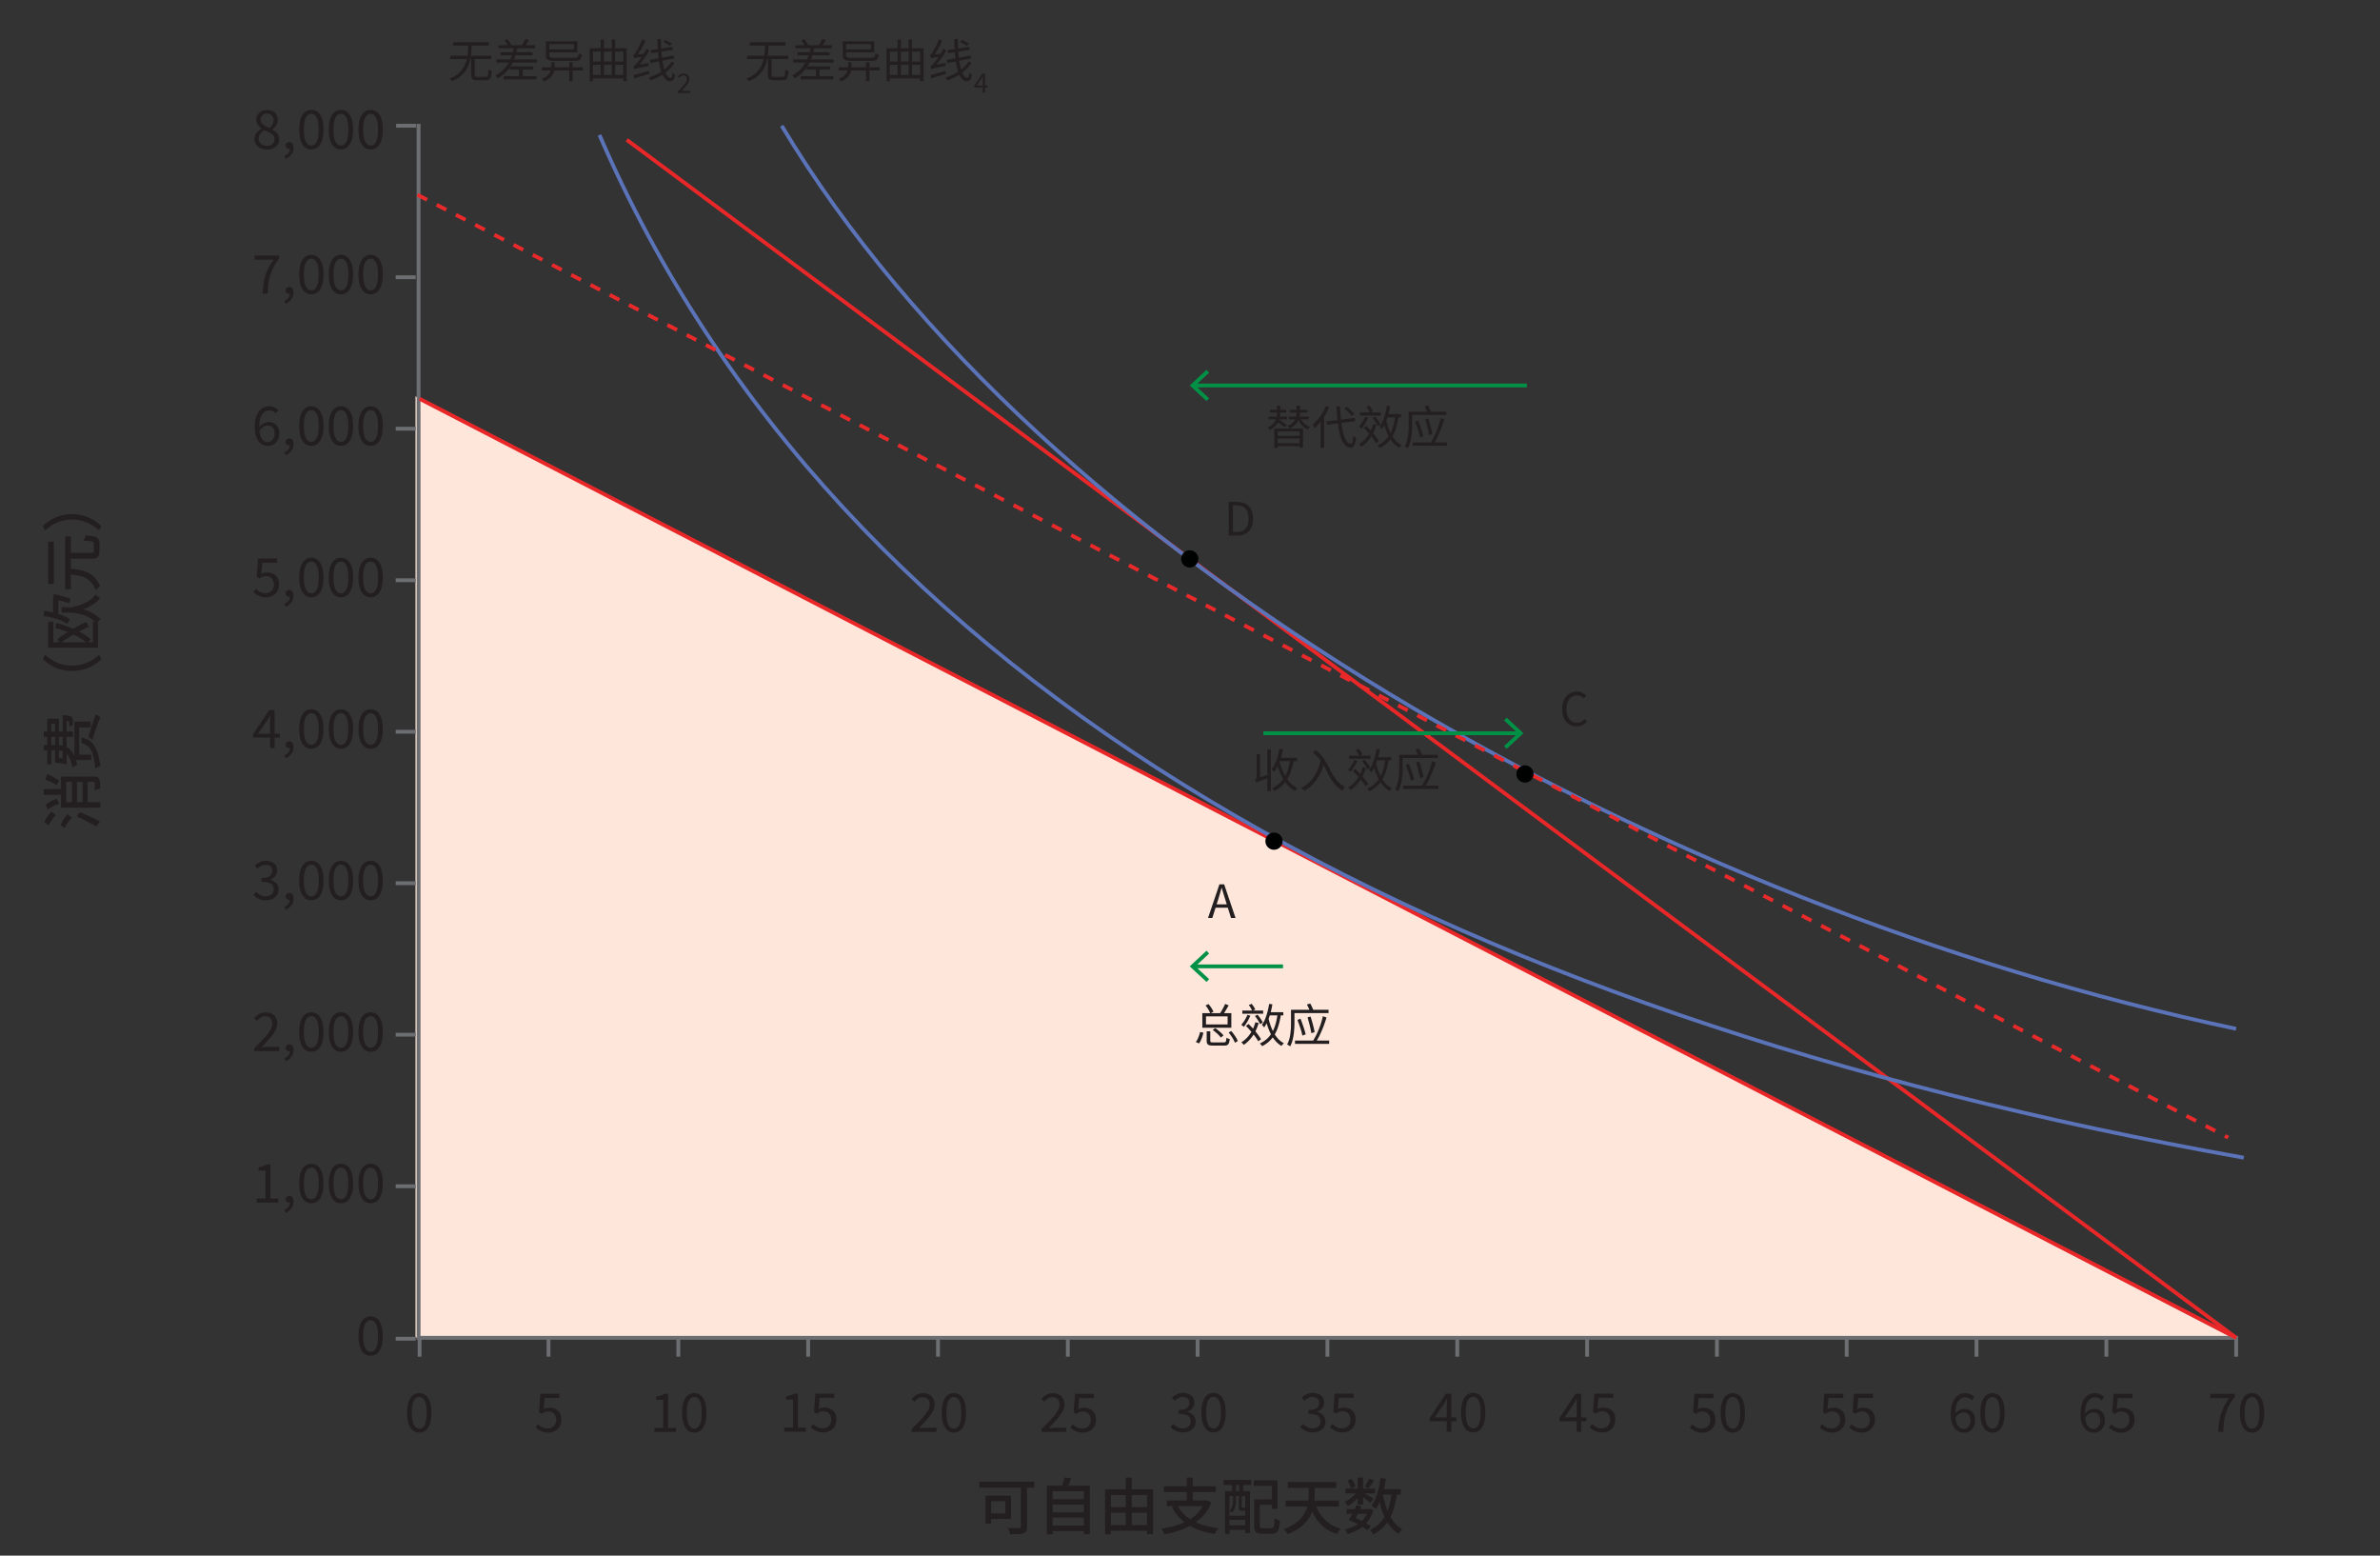 <svg xmlns="http://www.w3.org/2000/svg" version="1.1" viewBox="0 0 311.81 203.75"><rect x="0" y="0" width="311.81" height="203.75" fill="#333333" stroke="none"/><polyline points="292.06 175.13 54.56 52.11 54.56 175.13" style="fill:#fee6da"/><polyline points="292.06 175.13 54.56 52.11 54.56 175.13" style="fill:none;stroke:#fee6da;stroke-miterlimit:10;stroke-width:.25px"/><path d="M292.06 175.13H54.56" style="fill:#fee6da"/><path d="M292.06 175.13H54.56" style="fill:none;stroke:#fee6da;stroke-miterlimit:10;stroke-width:.25px"/><line x1="54.97" y1="175.22" x2="292.97" y2="175.22" style="fill:none;stroke:#6d6e71;stroke-linecap:square;stroke-width:.5px"/><line x1="54.84" y1="16.47" x2="54.84" y2="175.22" style="fill:none;stroke:#6d6e71;stroke-linecap:square;stroke-linejoin:round;stroke-width:.5px"/><path d="M54.93 187.64c-.33 0-.62-.1-.85-.3-.24-.2-.42-.5-.55-.88-.13-.39-.19-.86-.19-1.42s.06-1.02.19-1.41c.13-.38.31-.67.55-.87.24-.2.52-.29.85-.29s.62.1.85.29c.24.2.42.49.55.87.13.38.19.85.19 1.41s-.06 1.03-.19 1.42c-.13.39-.31.68-.55.88-.24.2-.52.3-.85.3zm0-.52c.2 0 .37-.07.51-.22.15-.15.26-.37.34-.68.08-.31.12-.7.12-1.19s-.04-.88-.12-1.18c-.08-.3-.2-.52-.34-.67-.15-.14-.32-.21-.51-.21s-.36.07-.51.21c-.15.14-.27.36-.35.67-.08.3-.12.7-.12 1.18s.04.88.12 1.19c.08.31.2.53.35.68.15.14.32.22.51.22zM71.82 187.63c-.27 0-.5-.03-.7-.1a2.367 2.367 0 01-.94-.58l.32-.42c.1.1.21.19.33.28s.25.16.41.21.33.08.53.08.38-.05.55-.14c.17-.09.3-.22.4-.39s.15-.37.15-.6c0-.35-.1-.62-.29-.82-.19-.19-.45-.29-.77-.29-.17 0-.31.03-.44.08s-.26.13-.41.23l-.34-.22.17-2.4h2.49v.55h-1.93l-.13 1.48c.11-.07.23-.12.35-.15.12-.04.26-.05.42-.05.29 0 .54.05.78.17.23.11.42.28.56.51.14.23.21.53.21.89s-.08.67-.24.92c-.16.25-.37.44-.63.57-.26.13-.53.2-.81.2zM85.74 187.55v-.53h1.15v-3.68h-.92v-.41c.23-.04.43-.09.6-.15.17-.06.33-.13.47-.22h.49v4.46h1.03v.53h-2.81zM90.96 187.64c-.33 0-.62-.1-.85-.3s-.42-.5-.55-.88c-.13-.39-.19-.86-.19-1.42s.06-1.02.19-1.41c.13-.38.31-.67.55-.87s.52-.29.85-.29.62.1.85.29.42.49.55.87c.13.38.19.85.19 1.41s-.06 1.03-.19 1.42c-.13.39-.31.68-.55.88s-.52.3-.85.3zm0-.52c.2 0 .37-.07.51-.22.15-.15.26-.37.34-.68.08-.31.12-.7.12-1.19s-.04-.88-.12-1.18c-.08-.3-.2-.52-.34-.67-.15-.14-.32-.21-.51-.21s-.36.07-.51.21c-.15.14-.26.36-.35.67-.08.3-.12.7-.12 1.18s.04.88.12 1.19c.08.31.2.53.35.68.15.14.32.22.51.22zM102.75 187.52v-.53h1.15v-3.68h-.92v-.41c.23-.04.43-.09.6-.15.17-.06.33-.13.47-.22h.49v4.46h1.03v.53h-2.81zM107.85 187.61c-.27 0-.5-.03-.7-.1s-.38-.15-.53-.25-.29-.21-.41-.33l.32-.42c.1.1.21.19.33.28s.25.16.41.21.33.08.53.08.38-.05.55-.14a1 1 0 00.4-.39c.1-.17.15-.37.15-.6 0-.35-.1-.62-.29-.82-.19-.19-.45-.29-.77-.29-.17 0-.31.03-.44.08s-.26.13-.41.23l-.34-.22.17-2.4h2.49v.55h-1.93l-.13 1.48c.11-.07.23-.12.35-.15s.26-.05.42-.05c.29 0 .54.05.78.17.23.11.42.28.56.51.14.23.21.53.21.89s-.08.67-.24.92-.37.44-.63.57c-.26.13-.53.2-.81.2zM119.45 187.55v-.38c.5-.5.93-.94 1.28-1.32.35-.38.62-.72.8-1.03s.27-.59.27-.86c0-.19-.03-.36-.1-.51a.732.732 0 00-.31-.34c-.14-.08-.32-.12-.53-.12s-.41.06-.58.18c-.18.12-.34.26-.48.42l-.37-.36c.21-.23.43-.42.67-.55.24-.14.52-.2.85-.2.31 0 .57.06.79.18.22.12.39.29.52.51.12.22.19.48.19.77 0 .31-.09.63-.27.95-.18.32-.42.66-.73 1.01s-.66.74-1.05 1.15c.13 0 .27-.02.42-.03s.29-.02.42-.02h1.45v.55h-3.23zM124.97 187.64c-.33 0-.62-.1-.85-.3s-.42-.5-.55-.88c-.13-.39-.19-.86-.19-1.42s.06-1.02.19-1.41c.13-.38.31-.67.55-.87s.52-.29.85-.29.62.1.85.29.42.49.55.87c.13.38.19.85.19 1.41s-.06 1.03-.19 1.42c-.13.39-.31.68-.55.88s-.52.3-.85.3zm0-.52c.2 0 .37-.07.51-.22.15-.15.26-.37.34-.68.08-.31.12-.7.12-1.19s-.04-.88-.12-1.18c-.08-.3-.2-.52-.34-.67-.15-.14-.32-.21-.51-.21s-.36.07-.51.21c-.15.14-.26.36-.35.67-.08.3-.12.7-.12 1.18s.04.88.12 1.19c.08.31.2.53.35.68.15.14.32.22.51.22zM136.46 187.55v-.38c.5-.5.93-.94 1.28-1.32.35-.38.62-.72.8-1.03s.27-.59.27-.86c0-.19-.03-.36-.1-.51a.732.732 0 00-.31-.34c-.14-.08-.32-.12-.53-.12s-.41.06-.58.18c-.18.12-.34.26-.48.42l-.37-.36c.21-.23.43-.42.67-.55.24-.14.52-.2.85-.2.31 0 .57.06.79.18.22.12.39.29.52.51.12.22.19.48.19.77 0 .31-.09.63-.27.95-.18.32-.42.66-.73 1.01s-.66.74-1.05 1.15c.13 0 .27-.02.42-.03s.29-.02.42-.02h1.45v.55h-3.23zM141.87 187.64c-.27 0-.5-.03-.7-.1a2.367 2.367 0 01-.94-.58l.32-.42c.1.1.21.19.33.28s.26.16.41.21c.15.05.33.08.52.08s.38-.05.55-.14c.17-.09.3-.22.4-.39s.15-.37.15-.6c0-.35-.1-.62-.29-.82s-.45-.29-.77-.29c-.17 0-.32.03-.44.08s-.26.13-.41.23l-.34-.22.17-2.4h2.49v.55h-1.93l-.13 1.48c.11-.07.23-.12.35-.15.12-.04.26-.05.42-.05.28 0 .54.05.78.17.23.11.42.28.56.51.14.23.21.53.21.89s-.08.67-.24.92-.37.44-.63.57c-.26.13-.53.2-.81.2zM155 187.61a2.111 2.111 0 01-1.24-.36 1.97 1.97 0 01-.4-.35l.33-.41c.15.15.33.29.53.41s.45.18.74.18c.21 0 .39-.04.54-.11.16-.08.28-.18.37-.32.09-.14.13-.3.13-.49 0-.2-.05-.37-.15-.52-.1-.15-.27-.26-.5-.34-.23-.08-.55-.12-.94-.12v-.5c.35 0 .63-.04.84-.12.21-.08.35-.19.44-.34.09-.14.14-.3.14-.47 0-.24-.08-.43-.23-.58s-.37-.21-.64-.21c-.21 0-.4.05-.58.14-.18.1-.34.22-.49.37l-.34-.41c.2-.18.41-.33.64-.44s.49-.18.79-.18.55.05.77.15c.23.1.4.24.53.43s.19.42.19.68c0 .3-.08.55-.25.75-.17.2-.39.34-.66.44v.03c.2.05.38.13.54.24.16.11.29.25.39.42.1.17.15.37.15.61 0 .3-.07.55-.22.76s-.35.37-.59.49c-.25.11-.53.17-.83.17zM158.99 187.61c-.33 0-.62-.1-.85-.3s-.42-.5-.55-.88c-.13-.39-.19-.86-.19-1.42s.06-1.02.19-1.41.31-.67.55-.87.52-.29.85-.29.62.1.85.29c.24.2.42.49.55.87.13.38.19.85.19 1.41s-.06 1.03-.19 1.42c-.13.39-.31.68-.55.88-.24.2-.52.3-.85.3zm0-.52c.2 0 .37-.07.51-.22.15-.15.26-.37.34-.68.08-.31.12-.7.12-1.19s-.04-.88-.12-1.18c-.08-.3-.2-.52-.34-.67-.15-.14-.32-.21-.51-.21s-.36.07-.51.21c-.15.14-.26.36-.35.67-.08.3-.12.7-.12 1.18s.04.88.12 1.19c.08.31.2.53.35.68.15.14.32.22.51.22zM172.01 187.61a2.111 2.111 0 01-1.24-.36c-.15-.11-.29-.22-.4-.35l.33-.41c.15.15.33.29.53.41s.45.18.74.18c.21 0 .39-.04.54-.11.16-.08.28-.18.37-.32.09-.14.13-.3.13-.49 0-.2-.05-.37-.15-.52-.1-.15-.27-.26-.5-.34-.23-.08-.55-.12-.95-.12v-.5c.35 0 .63-.04.84-.12.21-.08.35-.19.44-.34.09-.14.14-.3.14-.47 0-.24-.08-.43-.23-.58-.15-.14-.37-.21-.64-.21-.21 0-.4.05-.58.14-.18.1-.34.22-.49.37l-.34-.41c.2-.18.41-.33.64-.44.23-.12.49-.18.79-.18s.55.05.77.15c.23.1.4.24.53.43s.19.42.19.68c0 .3-.08.55-.25.75-.17.2-.39.34-.66.44v.03c.2.05.38.13.55.24.16.11.29.25.39.42.1.17.15.37.15.61 0 .3-.08.55-.22.76-.15.21-.35.37-.6.49-.25.11-.53.17-.83.17zM175.89 187.61c-.27 0-.5-.03-.7-.1s-.38-.15-.53-.25-.29-.21-.41-.33l.32-.42c.1.1.21.19.32.28s.26.16.41.21.33.08.53.08.38-.05.55-.14a1 1 0 00.4-.39c.1-.17.15-.37.15-.6 0-.35-.1-.62-.29-.82s-.45-.29-.77-.29c-.17 0-.31.03-.44.08-.12.05-.26.13-.41.23l-.34-.22.17-2.4h2.49v.55h-1.93l-.13 1.48c.11-.07.23-.12.35-.15.12-.04.26-.05.42-.05.29 0 .54.05.78.17.23.11.42.28.56.51.14.23.21.53.21.89s-.08.67-.24.92-.37.44-.63.57c-.26.13-.53.2-.81.2zM189.55 187.52v-3.35c0-.13 0-.28.01-.47 0-.19.02-.35.02-.48h-.03c-.07.12-.13.23-.2.35l-.21.36-1.17 1.71h2.86v.51h-3.53v-.42l2.13-3.19h.71v4.99h-.6zM193.01 187.61c-.33 0-.62-.1-.85-.3-.24-.2-.42-.5-.55-.88-.13-.39-.19-.86-.19-1.42s.06-1.02.19-1.41c.13-.38.31-.67.55-.87.24-.2.52-.29.85-.29s.62.1.85.29c.24.2.42.49.55.87.13.38.19.85.19 1.41s-.06 1.03-.19 1.42c-.13.39-.31.68-.55.88-.24.2-.52.3-.85.3zm0-.52c.2 0 .37-.07.51-.22.15-.15.26-.37.34-.68.08-.31.12-.7.12-1.19s-.04-.88-.12-1.18c-.08-.3-.2-.52-.34-.67-.15-.14-.32-.21-.51-.21s-.36.07-.51.21c-.15.14-.27.36-.35.67-.08.3-.12.7-.12 1.18s.04.88.12 1.19c.08.31.2.53.35.68.15.14.32.22.51.22zM206.56 187.52v-3.35c0-.13 0-.28.01-.47 0-.19.02-.35.02-.48h-.03c-.07.12-.13.23-.2.35l-.21.36-1.17 1.71h2.86v.51h-3.53v-.42l2.13-3.19h.71v4.99h-.6zM209.9 187.61c-.27 0-.5-.03-.7-.1s-.38-.15-.53-.25-.29-.21-.41-.33l.32-.42c.1.1.21.19.33.28s.25.16.41.21.33.08.53.08.38-.05.55-.14a1 1 0 00.4-.39c.1-.17.15-.37.15-.6 0-.35-.1-.62-.29-.82-.19-.19-.45-.29-.77-.29-.17 0-.31.03-.44.08s-.26.13-.41.23l-.34-.22.17-2.4h2.49v.55h-1.93l-.13 1.48c.11-.07.23-.12.35-.15s.26-.05.42-.05c.29 0 .54.05.78.17.23.11.42.28.56.51.14.23.21.53.21.89s-.08.67-.24.92-.37.44-.63.57c-.26.13-.53.2-.81.2zM223.02 187.64c-.27 0-.5-.03-.7-.1s-.38-.15-.53-.25-.29-.21-.41-.33l.32-.42c.1.1.21.19.33.28s.25.16.41.21.33.08.53.08.38-.05.55-.14a1 1 0 00.4-.39c.1-.17.15-.37.15-.6 0-.35-.1-.62-.29-.82-.19-.19-.45-.29-.77-.29-.17 0-.31.03-.44.08s-.26.13-.41.23l-.34-.22.17-2.4h2.49v.55h-1.93l-.13 1.48c.11-.07.23-.12.35-.15s.26-.05.42-.05c.29 0 .54.05.78.17.23.11.42.28.56.51.14.23.21.53.21.89s-.08.67-.24.92-.37.44-.63.57c-.26.13-.53.2-.81.2zM227.02 187.64c-.33 0-.62-.1-.85-.3-.24-.2-.42-.5-.55-.88-.13-.39-.19-.86-.19-1.42s.06-1.02.19-1.41c.13-.38.31-.67.55-.87.24-.2.52-.29.85-.29s.62.1.85.29c.24.2.42.49.55.87.13.38.19.85.19 1.41s-.06 1.03-.19 1.42c-.13.39-.31.68-.55.88-.24.2-.52.3-.85.3zm0-.52c.2 0 .37-.07.51-.22.15-.15.26-.37.34-.68.08-.31.12-.7.12-1.19s-.04-.88-.12-1.18c-.08-.3-.2-.52-.34-.67-.15-.14-.32-.21-.51-.21s-.36.07-.51.21c-.15.14-.27.36-.35.67-.08.3-.12.7-.12 1.18s.04.88.12 1.19c.08.31.2.53.35.68.15.14.32.22.51.22zM240.03 187.63c-.27 0-.5-.03-.7-.1s-.38-.15-.53-.25-.29-.21-.41-.33l.32-.42c.1.1.21.19.33.28s.25.16.41.21.33.08.53.08.38-.05.55-.14a1 1 0 00.4-.39c.1-.17.15-.37.15-.6 0-.35-.1-.62-.29-.82-.19-.19-.45-.29-.77-.29-.17 0-.31.03-.44.08s-.26.13-.41.23l-.34-.22.17-2.4h2.49v.55h-1.93l-.13 1.48c.11-.07.23-.12.35-.15s.26-.05.42-.05c.29 0 .54.05.78.17.23.11.42.28.56.51.14.23.21.53.21.89s-.08.67-.24.92-.37.44-.63.57c-.26.13-.53.2-.81.2zM243.92 187.63c-.27 0-.5-.03-.7-.1s-.38-.15-.53-.25-.29-.21-.41-.33l.32-.42c.1.1.21.19.33.28s.25.16.41.21.33.08.53.08.38-.05.55-.14a1 1 0 00.4-.39c.1-.17.15-.37.15-.6 0-.35-.1-.62-.29-.82-.19-.19-.45-.29-.77-.29-.17 0-.31.03-.44.08s-.26.13-.41.23l-.34-.22.17-2.4h2.49v.55h-1.93l-.13 1.48c.11-.07.23-.12.35-.15s.26-.05.42-.05c.29 0 .54.05.78.17.23.11.42.28.56.51.14.23.21.53.21.89s-.08.67-.24.92-.37.44-.63.57c-.26.13-.53.2-.81.2zM257.31 187.64c-.25 0-.48-.05-.69-.15-.21-.1-.39-.25-.55-.45-.15-.2-.27-.45-.36-.75-.09-.3-.13-.65-.13-1.05 0-.5.05-.93.15-1.28.1-.35.24-.64.42-.86s.38-.38.61-.48.47-.15.71-.15c.27 0 .5.05.7.15.2.1.36.23.5.38l-.36.4a1.062 1.062 0 00-.82-.39c-.24 0-.46.07-.66.21-.2.14-.36.37-.48.7-.12.33-.18.77-.18 1.33 0 .41.04.76.13 1.04s.22.5.38.64c.17.14.36.22.6.22.17 0 .32-.05.45-.14s.24-.22.31-.38c.08-.16.12-.35.12-.57s-.04-.41-.11-.57c-.07-.16-.17-.28-.31-.37s-.31-.13-.51-.13c-.16 0-.34.05-.53.16s-.37.29-.55.55l-.02-.5c.11-.14.23-.26.36-.36.13-.1.27-.18.42-.23s.29-.08.42-.08c.29 0 .54.06.76.17.21.11.38.29.5.51.12.23.17.51.17.85 0 .32-.07.6-.2.84s-.31.43-.54.56c-.22.13-.47.2-.73.2zM261.04 187.64c-.33 0-.62-.1-.85-.3-.24-.2-.42-.5-.55-.88-.13-.39-.19-.86-.19-1.42s.06-1.02.19-1.41c.13-.38.31-.67.55-.87.24-.2.52-.29.85-.29s.62.1.85.29c.24.2.42.49.55.87.13.38.19.85.19 1.41s-.06 1.03-.19 1.42c-.13.39-.31.68-.55.88-.24.2-.52.3-.85.3zm0-.52c.2 0 .37-.07.51-.22.15-.15.26-.37.34-.68.08-.31.12-.7.12-1.19s-.04-.88-.12-1.18c-.08-.3-.2-.52-.34-.67-.15-.14-.32-.21-.51-.21s-.36.07-.51.21c-.15.14-.27.36-.35.67-.08.3-.12.7-.12 1.18s.04.88.12 1.19c.08.31.2.53.35.68.15.14.32.22.51.22zM274.31 187.64c-.25 0-.48-.05-.69-.15-.21-.1-.39-.25-.55-.45-.15-.2-.27-.45-.36-.75-.09-.3-.13-.65-.13-1.05 0-.5.05-.93.15-1.28.1-.35.24-.64.42-.86s.38-.38.61-.48.47-.15.71-.15c.27 0 .5.05.7.15.2.1.36.23.5.38l-.36.4a1.062 1.062 0 00-.82-.39c-.24 0-.46.07-.66.21-.2.14-.36.37-.48.7-.12.33-.18.77-.18 1.33 0 .41.04.76.13 1.04s.22.5.38.64c.17.14.36.22.6.22.17 0 .32-.05.45-.14s.24-.22.31-.38c.08-.16.12-.35.12-.57s-.04-.41-.11-.57c-.07-.16-.17-.28-.31-.37s-.31-.13-.51-.13c-.16 0-.34.05-.53.16s-.37.29-.55.55l-.02-.5c.11-.14.23-.26.36-.36.13-.1.27-.18.42-.23s.29-.08.42-.08c.29 0 .54.06.76.17.21.11.38.29.5.51.12.23.17.51.17.85 0 .32-.07.6-.2.84s-.31.43-.54.56c-.22.13-.47.2-.73.2zM277.93 187.64c-.27 0-.5-.03-.7-.1s-.38-.15-.53-.25-.29-.21-.41-.33l.32-.42c.1.1.21.19.33.28s.25.16.41.21.33.08.53.08.38-.05.55-.14a1 1 0 00.4-.39c.1-.17.15-.37.15-.6 0-.35-.1-.62-.29-.82-.19-.19-.45-.29-.77-.29-.17 0-.31.03-.44.08s-.26.13-.41.23l-.34-.22.17-2.4h2.49v.55h-1.93l-.13 1.48c.11-.07.23-.12.35-.15s.26-.05.42-.05c.29 0 .54.05.78.17.23.11.42.28.56.51.14.23.21.53.21.89s-.08.67-.24.92-.37.44-.63.57c-.26.13-.53.2-.81.2zM290.61 187.55c.02-.47.06-.9.13-1.3.06-.39.15-.77.26-1.12s.26-.69.43-1.02.38-.66.63-1h-2.49v-.55h3.21v.39c-.29.38-.54.74-.72 1.08-.19.34-.33.7-.44 1.05-.11.36-.19.74-.24 1.13-.05.4-.09.84-.11 1.33h-.66zM295.05 187.64c-.33 0-.62-.1-.85-.3-.24-.2-.42-.5-.55-.88-.13-.39-.19-.86-.19-1.42s.06-1.02.19-1.41c.13-.38.31-.67.55-.87.24-.2.52-.29.85-.29s.62.1.85.29c.24.2.42.49.55.87.13.38.19.85.19 1.41s-.06 1.03-.19 1.42c-.13.39-.31.68-.55.88-.24.2-.52.3-.85.3zm0-.52c.2 0 .37-.07.51-.22.15-.15.26-.37.34-.68.08-.31.12-.7.12-1.19s-.04-.88-.12-1.18c-.08-.3-.2-.52-.34-.67-.15-.14-.32-.21-.51-.21s-.36.07-.51.21c-.15.14-.27.36-.35.67-.08.3-.12.7-.12 1.18s.04.88.12 1.19c.08.31.2.53.35.68.15.14.32.22.51.22z" style="fill:#231f20"/><line x1="52.09" y1="175.34" x2="54.22" y2="175.34" style="fill:none;stroke:#6d6e71;stroke-linecap:square;stroke-width:.5px"/><line x1="52.09" y1="155.37" x2="54.22" y2="155.37" style="fill:none;stroke:#6d6e71;stroke-linecap:square;stroke-width:.5px"/><line x1="52.09" y1="135.52" x2="54.22" y2="135.52" style="fill:none;stroke:#6d6e71;stroke-linecap:square;stroke-width:.5px"/><line x1="52.09" y1="115.68" x2="54.22" y2="115.68" style="fill:none;stroke:#6d6e71;stroke-linecap:square;stroke-width:.5px"/><line x1="52.09" y1="95.84" x2="54.22" y2="95.84" style="fill:none;stroke:#6d6e71;stroke-linecap:square;stroke-width:.5px"/><line x1="52.09" y1="76" x2="54.22" y2="76" style="fill:none;stroke:#6d6e71;stroke-linecap:square;stroke-width:.5px"/><line x1="52.09" y1="56.15" x2="54.22" y2="56.15" style="fill:none;stroke:#6d6e71;stroke-linecap:square;stroke-width:.5px"/><line x1="52.09" y1="36.31" x2="54.22" y2="36.31" style="fill:none;stroke:#6d6e71;stroke-linecap:square;stroke-width:.5px"/><line x1="54.97" y1="175.31" x2="54.97" y2="177.44" style="fill:none;stroke:#6d6e71;stroke-linecap:square;stroke-width:.5px"/><line x1="71.86" y1="175.31" x2="71.86" y2="177.44" style="fill:none;stroke:#6d6e71;stroke-linecap:square;stroke-width:.5px"/><line x1="88.87" y1="175.31" x2="88.87" y2="177.44" style="fill:none;stroke:#6d6e71;stroke-linecap:square;stroke-width:.5px"/><line x1="105.88" y1="175.31" x2="105.88" y2="177.44" style="fill:none;stroke:#6d6e71;stroke-linecap:square;stroke-width:.5px"/><line x1="122.89" y1="175.31" x2="122.89" y2="177.44" style="fill:none;stroke:#6d6e71;stroke-linecap:square;stroke-width:.5px"/><line x1="139.9" y1="175.31" x2="139.9" y2="177.44" style="fill:none;stroke:#6d6e71;stroke-linecap:square;stroke-width:.5px"/><line x1="156.9" y1="177.44" x2="156.9" y2="175.31" style="fill:none;stroke:#6d6e71;stroke-linecap:square;stroke-width:.5px"/><line x1="173.91" y1="175.31" x2="173.91" y2="177.44" style="fill:none;stroke:#6d6e71;stroke-linecap:square;stroke-width:.5px"/><line x1="190.92" y1="175.31" x2="190.92" y2="177.44" style="fill:none;stroke:#6d6e71;stroke-linecap:square;stroke-width:.5px"/><line x1="207.93" y1="175.31" x2="207.93" y2="177.44" style="fill:none;stroke:#6d6e71;stroke-linecap:square;stroke-width:.5px"/><line x1="224.94" y1="175.31" x2="224.94" y2="177.44" style="fill:none;stroke:#6d6e71;stroke-linecap:square;stroke-width:.5px"/><line x1="241.94" y1="175.31" x2="241.94" y2="177.44" style="fill:none;stroke:#6d6e71;stroke-linecap:square;stroke-width:.5px"/><line x1="258.95" y1="175.31" x2="258.95" y2="177.44" style="fill:none;stroke:#6d6e71;stroke-linecap:square;stroke-width:.5px"/><line x1="275.96" y1="175.31" x2="275.96" y2="177.44" style="fill:none;stroke:#6d6e71;stroke-linecap:square;stroke-width:.5px"/><line x1="292.97" y1="175.31" x2="292.97" y2="177.44" style="fill:none;stroke:#6d6e71;stroke-linecap:square;stroke-width:.5px"/><line x1="52.15" y1="16.47" x2="54.28" y2="16.47" style="fill:none;stroke:#6d6e71;stroke-linecap:square;stroke-width:.5px"/><line x1="82.12" y1="18.32" x2="292.97" y2="175.22" style="fill:none;stroke:#ea2728;stroke-linejoin:round;stroke-width:.5px"/><line x1="54.97" y1="52.23" x2="292.97" y2="175.22" style="fill:none;stroke:#ea2728;stroke-linejoin:round;stroke-width:.5px"/><path d="M78.54 17.68c31.23 72.31 109.27 115.05 215.42 133.95M102.41 16.47C136.5 73.2 216.96 118.66 292.96 134.75" style="fill:none;stroke:#5b73b8;stroke-linejoin:round;stroke-width:.5px"/><circle cx="155.87" cy="73.2" r="1.13" style="fill:#000101"/><path d="M160.98 70.14v-4.4h1.1c.45 0 .83.09 1.14.26s.54.42.7.74c.16.32.23.72.23 1.19s-.08.86-.23 1.19c-.16.33-.39.58-.69.76s-.68.26-1.12.26h-1.12zm.55-.46h.5c.34 0 .63-.07.86-.21.23-.14.4-.34.52-.6.11-.26.17-.58.17-.95s-.06-.69-.17-.95c-.11-.26-.29-.45-.52-.58-.23-.13-.52-.2-.86-.2h-.5v3.49zM158.27 120.23l1.49-4.4h.62l1.49 4.4h-.59l-.77-2.46c-.08-.25-.16-.5-.23-.74s-.14-.49-.22-.75h-.02c-.07.26-.14.5-.21.75s-.15.49-.22.74l-.78 2.46h-.56zm.77-1.34v-.44h2.03v.44h-2.03z" style="fill:#231f20"/><line x1="57.73" y1="26.42" x2="296.73" y2="150.84" style="fill:none"/><line x1="54.69" y1="25.51" x2="291.92" y2="149" style="fill:none;stroke:#e9292a;stroke-dasharray:1.42;stroke-linejoin:round;stroke-width:.5px"/><circle cx="199.79" cy="101.37" r="1.13" style="fill:#000101"/><path d="M206.57 95.14c-.27 0-.53-.05-.76-.15-.23-.1-.44-.25-.61-.45-.17-.2-.31-.43-.4-.72-.1-.28-.14-.6-.14-.96s.05-.67.15-.96c.1-.28.23-.52.41-.72.18-.2.38-.35.62-.45.24-.1.49-.16.77-.16s.5.05.71.17c.2.11.37.23.5.38l-.3.36c-.12-.12-.25-.22-.4-.3-.15-.08-.32-.11-.5-.11-.28 0-.52.07-.73.22-.21.14-.37.35-.49.62s-.17.58-.17.95.06.69.17.96c.11.27.27.48.47.62s.45.22.73.22c.21 0 .39-.04.56-.13s.32-.21.46-.37l.31.35c-.17.2-.37.35-.59.46-.22.11-.47.17-.76.17z" style="fill:#231f20"/><line x1="199.05" y1="96.04" x2="165.77" y2="96.04" style="fill:none;stroke:#009147;stroke-linecap:square;stroke-linejoin:round;stroke-width:.5px"/><polygon points="197.39 93.99 197.05 94.36 198.86 96.04 197.05 97.71 197.39 98.08 199.59 96.04 197.39 93.99" style="fill:#009147"/><path d="M164.61 102.53l-.05-.13c-.02-.05-.04-.1-.07-.15-.02-.05-.05-.09-.07-.13.05-.03.09-.07.14-.13.05-.06.07-.15.07-.27v-2.95h.46v3.35c-.1.06-.18.11-.24.15s-.12.09-.17.14c-.05.05-.07.09-.07.13zm0 0l-.04-.43.21-.19 1.47-.47c.01.06.03.13.05.21.02.07.04.13.06.18-.35.12-.64.23-.86.31-.22.08-.39.14-.5.19-.12.05-.2.09-.26.11-.06.03-.1.06-.13.08zm1.43-4.35h.46v5.44h-.46v-5.44zm1.56-.09l.48.07c-.07.39-.16.76-.27 1.12-.11.36-.24.69-.39 1-.15.31-.32.58-.52.82-.02-.03-.05-.07-.09-.12s-.08-.1-.12-.14-.08-.09-.12-.11c.18-.2.34-.45.47-.72s.25-.58.34-.9c.09-.32.17-.66.23-1.01zm1.44 1.38l.46.06c-.11.67-.27 1.27-.48 1.78s-.47.96-.81 1.34c-.33.38-.75.7-1.25.96-.02-.03-.04-.07-.08-.12l-.11-.14c-.04-.05-.07-.08-.11-.12.48-.23.88-.52 1.2-.86s.57-.76.76-1.25.33-1.04.42-1.66zm-1.44.17c.13.53.3 1.03.52 1.5.21.47.48.89.79 1.25s.67.64 1.08.84c-.03.03-.07.06-.11.1s-.08.09-.12.13c-.04.05-.06.09-.09.13a3.74 3.74 0 01-1.11-.92 5.8 5.8 0 01-.8-1.33c-.22-.5-.4-1.04-.54-1.62l.38-.08zm-.17-.38h2.51v.43h-2.51v-.43zM173.04 99.49l.52.1c-.15.63-.34 1.19-.58 1.69-.24.5-.53.94-.87 1.32-.34.38-.75.7-1.22.97-.03-.03-.07-.07-.12-.11-.05-.04-.11-.09-.16-.14-.06-.05-.1-.08-.15-.11.71-.36 1.27-.85 1.68-1.47.41-.62.71-1.37.9-2.25zm-1.01-.89l.28-.38c.28.2.53.41.73.64.2.23.38.46.54.71s.3.5.43.75.26.51.39.76.28.5.44.73c.16.24.34.46.56.67.21.21.47.4.76.57-.02.04-.05.1-.09.16-.03.06-.06.12-.09.19-.03.06-.04.12-.05.17-.3-.16-.57-.35-.79-.57-.22-.22-.42-.45-.59-.7s-.32-.51-.47-.77c-.14-.27-.28-.53-.41-.8s-.28-.53-.43-.78-.33-.49-.52-.72c-.2-.23-.43-.43-.69-.6zM177.43 99.53l.4.11c-.07.17-.16.35-.26.52-.1.18-.2.35-.31.51-.11.16-.22.3-.33.42l-.09-.09c-.04-.03-.08-.07-.12-.1-.04-.03-.08-.06-.11-.08.16-.17.31-.37.46-.6.15-.23.27-.46.37-.69zm1.08.98l.44.08c-.19.64-.45 1.2-.79 1.68s-.74.88-1.21 1.19c-.02-.03-.05-.06-.09-.1l-.12-.12c-.04-.04-.08-.07-.11-.1.46-.28.86-.64 1.17-1.09.32-.45.56-.96.72-1.54zm-1.77-1.54h2.81v.41h-2.81v-.41zm.49 2l.35-.24c.16.15.32.31.48.48s.33.35.48.52c.15.18.29.35.42.52.13.17.23.32.31.46l-.37.28c-.07-.14-.17-.29-.3-.46s-.26-.35-.41-.53c-.15-.18-.31-.36-.48-.54-.17-.18-.33-.34-.48-.49zm.39-2.74l.38-.15c.1.11.19.24.28.38.09.14.16.26.2.36l-.41.18c-.04-.11-.1-.23-.19-.38-.09-.14-.18-.27-.27-.39zm.82 1.46l.35-.18c.09.1.19.22.28.34s.18.25.25.37c.08.12.13.23.18.32l-.37.21c-.04-.1-.09-.21-.17-.33-.07-.12-.16-.25-.24-.38-.09-.13-.18-.25-.27-.35zm3.05-.24l.44.05c-.1.69-.25 1.29-.45 1.82s-.47.98-.8 1.36c-.34.38-.76.7-1.26.95-.02-.03-.05-.06-.09-.1s-.08-.08-.12-.13c-.04-.04-.08-.08-.11-.1.5-.23.91-.52 1.23-.87.32-.35.57-.77.76-1.27.19-.49.32-1.06.41-1.71zm-1.13-1.37l.43.07c-.07.39-.16.77-.26 1.14s-.23.71-.37 1.03c-.14.32-.3.6-.48.85a.73.73 0 00-.09-.11c-.04-.04-.08-.08-.12-.13s-.08-.08-.11-.1c.17-.22.32-.48.44-.77.12-.29.23-.6.32-.94.09-.34.17-.69.23-1.04zm-.08 1.88c.11.48.25.94.44 1.37.19.43.41.81.69 1.14.27.33.59.59.95.77-.03.03-.07.06-.11.11-.04.04-.08.09-.12.13s-.07.09-.09.12c-.37-.21-.7-.5-.97-.85-.28-.35-.51-.76-.7-1.22-.19-.46-.35-.96-.47-1.49l.4-.08zm-.06-.78h2.05v.42h-2.05v-.42zM183.3 98.86h.47v1.64c0 .23 0 .48-.02.75s-.04.55-.08.83c-.04.28-.1.56-.18.83-.08.27-.18.51-.3.74a.623.623 0 00-.12-.09l-.15-.09c-.05-.03-.1-.05-.13-.07.12-.21.21-.44.28-.69a6.71 6.71 0 00.23-1.52c0-.25.02-.48.02-.69v-1.64zm.24 0h4.83v.43h-4.83v-.43zm.3 4.04h4.6v.43h-4.6v-.43zm.34-2.71l.4-.16c.09.22.18.45.27.7.09.25.17.49.25.72s.14.45.18.63l-.44.17c-.04-.19-.09-.4-.17-.64-.07-.24-.16-.48-.24-.73-.09-.25-.17-.48-.26-.7zm1.26-2.03l.45-.12c.08.13.15.27.23.43.07.15.13.29.17.39l-.48.14a3.35 3.35 0 00-.16-.41c-.07-.16-.15-.3-.22-.43zm.08 1.69l.42-.11c.07.22.15.45.22.7.07.24.13.48.19.72.06.23.1.45.13.63l-.44.13c-.03-.19-.07-.4-.13-.64s-.12-.48-.19-.73-.13-.48-.2-.7zm2.09-.15l.49.17c-.11.37-.24.75-.4 1.15s-.33.78-.52 1.15c-.19.38-.4.74-.63 1.07-.03-.04-.08-.09-.14-.14s-.11-.1-.16-.13c.21-.32.4-.66.58-1.03s.33-.75.46-1.13c.13-.38.24-.75.32-1.11z" style="fill:#231f20"/><g><line x1="156.41" y1="126.57" x2="167.84" y2="126.57" style="fill:none;stroke:#009147;stroke-linecap:square;stroke-linejoin:round;stroke-width:.5px"/><polygon points="158.07 128.61 158.41 128.24 156.61 126.57 158.41 124.89 158.07 124.52 155.87 126.57 158.07 128.61" style="fill:#009147"/></g><g><path d="M157.23 135.17l.43.08a5 5 0 01-.23.76c-.1.26-.21.48-.35.66l-.41-.2c.08-.1.16-.22.23-.37.07-.14.13-.3.19-.46.06-.16.1-.32.14-.47zm.29-2.47h3.8v1.91h-3.8v-1.91zm.43-1.01l.38-.18c.14.16.26.33.38.51.12.19.21.35.26.5l-.41.21c-.03-.1-.08-.2-.14-.32s-.14-.24-.22-.37-.17-.24-.26-.34zm.05 1.43v1.06h2.83v-1.06H158zm.09 1.96h.47v1.24c0 .09.03.15.08.17.05.03.18.04.37.04h1.29a.5.5 0 00.23-.04c.05-.03.08-.09.1-.17s.04-.22.05-.4c.03.02.07.05.13.07.05.02.1.04.16.06.05.02.1.03.14.04-.02.23-.06.41-.11.53-.05.13-.12.21-.23.26-.1.05-.25.07-.43.07h-1.35c-.24 0-.42-.02-.55-.05-.13-.04-.22-.1-.27-.19a.768.768 0 01-.08-.38v-1.24zm.79-.17l.32-.25c.14.08.27.18.41.3.14.11.27.23.39.34.12.11.22.22.29.31l-.34.29c-.07-.1-.17-.21-.28-.33s-.25-.24-.38-.35c-.14-.12-.27-.22-.41-.31zm1.63-3.42l.46.19c-.13.23-.27.46-.41.7-.14.24-.28.44-.41.61l-.37-.18c.08-.12.17-.25.26-.41s.18-.31.26-.47.15-.31.21-.44zm.45 3.75l.34-.2c.12.13.24.28.35.43.11.16.22.31.31.46s.15.29.2.42l-.37.23c-.04-.12-.11-.26-.19-.42a5.975 5.975 0 00-.63-.92zM163.42 132.92l.39.11c-.07.17-.16.35-.25.53s-.2.35-.3.51c-.1.16-.21.3-.32.42l-.09-.09c-.04-.04-.08-.07-.12-.1-.04-.03-.08-.06-.11-.08.16-.17.31-.37.45-.6.14-.23.26-.46.36-.69zm1.05.98l.43.08c-.18.64-.44 1.2-.77 1.68s-.72.88-1.18 1.19c-.02-.03-.05-.06-.09-.11l-.12-.12c-.04-.04-.08-.07-.11-.1.45-.28.83-.64 1.14-1.09.31-.45.54-.96.7-1.54zm-1.71-1.54h2.73v.41h-2.73v-.41zm.48 2l.34-.24c.15.15.31.31.47.48s.32.35.46.53a8.11 8.11 0 01.7.98l-.36.28c-.07-.14-.17-.29-.29-.46-.12-.17-.25-.35-.4-.53-.15-.18-.3-.36-.46-.54s-.32-.34-.47-.49zm.37-2.73l.37-.15c.1.11.19.24.28.38s.15.26.19.36l-.4.18c-.04-.11-.1-.23-.18-.38-.09-.14-.17-.27-.26-.39zm.8 1.45l.34-.18c.09.1.18.22.27.34.09.12.17.25.25.37.07.12.13.23.17.32l-.36.21c-.04-.1-.09-.21-.16-.33s-.15-.25-.24-.38-.17-.25-.27-.35zm2.97-.24l.43.05c-.1.69-.25 1.29-.44 1.82s-.46.98-.78 1.36c-.33.38-.74.7-1.23.95-.02-.03-.05-.06-.08-.11-.04-.04-.07-.08-.12-.13-.04-.04-.08-.08-.11-.1.48-.23.88-.52 1.19-.87.31-.35.56-.78.74-1.27.18-.49.31-1.06.4-1.71zm-1.1-1.36l.42.07c-.07.39-.15.77-.25 1.14s-.22.71-.36 1.03c-.14.32-.3.6-.47.85a2.78 2.78 0 00-.08-.11c-.04-.04-.07-.08-.11-.13-.04-.04-.08-.08-.11-.1.17-.22.31-.47.43-.77.12-.29.22-.6.31-.94s.16-.68.22-1.04zm-.09 1.88c.1.48.25.94.43 1.37.18.43.4.81.67 1.14.26.33.57.59.92.77-.03.03-.07.06-.11.1s-.08.09-.12.13c-.04.05-.07.09-.09.12-.36-.21-.68-.5-.95-.85s-.49-.76-.68-1.22-.34-.96-.45-1.49l.38-.08zm-.05-.79h1.99v.42h-1.99v-.42zM169.13 132.26h.46v1.64c0 .23 0 .48-.02.75s-.04.55-.08.83c-.04.28-.1.56-.17.83-.08.27-.17.51-.29.74a.623.623 0 00-.12-.09l-.15-.09c-.05-.03-.09-.05-.13-.07.12-.21.21-.44.28-.69.07-.25.12-.5.15-.76s.06-.51.07-.76c0-.25.01-.48.01-.69v-1.64zm.23 0h4.7v.43h-4.7v-.43zm.3 4.03h4.48v.43h-4.48v-.43zm.33-2.71l.39-.16c.09.22.18.45.26.7a15.172 15.172 0 01.42 1.35l-.43.17c-.04-.19-.09-.4-.16-.64s-.15-.48-.24-.73-.17-.48-.25-.7zm1.23-2.02l.44-.12c.08.13.15.28.22.43.07.15.13.29.17.39l-.46.14c-.03-.11-.08-.25-.16-.41s-.14-.3-.21-.43zm.07 1.69l.41-.11a20.636 20.636 0 01.4 1.42c.06.23.1.44.13.63l-.43.13c-.03-.19-.07-.4-.12-.64-.05-.24-.11-.48-.18-.73-.07-.25-.13-.48-.19-.7zm2.03-.15l.47.17c-.11.37-.24.75-.39 1.15-.15.39-.32.78-.5 1.16-.19.38-.39.74-.61 1.07a.916.916 0 00-.14-.14c-.06-.05-.11-.1-.16-.13.2-.32.39-.66.56-1.03.17-.37.32-.75.45-1.13.13-.38.23-.75.31-1.11z" style="fill:#231f20"/></g><g><line x1="156.41" y1="50.49" x2="199.79" y2="50.49" style="fill:none;stroke:#009147;stroke-linecap:square;stroke-linejoin:round;stroke-width:.5px"/><polygon points="158.07 52.53 158.41 52.17 156.61 50.49 158.41 48.81 158.07 48.44 155.87 50.49 158.07 52.53" style="fill:#009147"/></g><g><path d="M167.29 53.14h.43v.89c0 .18-.01.36-.04.56s-.09.4-.18.6-.23.4-.4.59c-.18.19-.41.37-.71.53-.03-.05-.08-.1-.13-.16-.06-.06-.11-.11-.17-.15.28-.14.5-.29.67-.46s.28-.34.36-.52c.08-.18.12-.35.15-.53.02-.17.03-.33.03-.48v-.88zm-1.09 1.42h2.44v.37h-2.44v-.37zm.17-.89h2.15v.36h-2.15v-.36zm.58 2.46h3.76v2.51h-.45v-2.13h-2.87v2.15h-.44v-2.54zm.26 1.92h3.22v.38h-3.22v-.38zm.01-.96h3.22v.35h-3.22v-.35zm.02-1.92l.28-.26c.12.08.24.16.37.25s.25.19.38.28.22.17.3.23l-.29.31c-.08-.07-.17-.15-.29-.25-.12-.1-.24-.19-.38-.29-.13-.1-.26-.19-.37-.27zm2.64-2.03h.43v.95c0 .16-.02.33-.05.51-.03.18-.09.36-.19.54-.09.18-.23.35-.4.52s-.41.31-.7.45c-.03-.05-.07-.1-.13-.17-.06-.06-.11-.11-.16-.15.27-.11.48-.24.64-.38.16-.14.28-.29.36-.44.08-.15.13-.3.15-.46.02-.15.03-.29.03-.43v-.95zm-1.02 1.42h2.61v.37h-2.61v-.37zm.12-.89h2.3v.36h-2.3v-.36zm1.35.98c.11.28.28.54.5.77.22.23.49.4.79.5-.05.04-.1.09-.16.16s-.1.13-.13.18c-.32-.14-.59-.34-.82-.61-.23-.27-.41-.57-.53-.9l.35-.1zM173.71 53.2l.43.14c-.15.35-.33.7-.53 1.03a7.88 7.88 0 01-1.39 1.72l-.07-.14c-.03-.06-.06-.11-.1-.17-.03-.05-.07-.1-.09-.13.23-.2.46-.42.67-.68s.42-.54.6-.85c.18-.3.34-.61.47-.93zm-.69 1.61l.46-.46v4.3h-.46V54.8zm.75.39l3.72-.47.07.43-3.72.47-.07-.43zm1.35-1.97h.45c.02.68.07 1.31.13 1.89.06.58.15 1.1.26 1.54.11.44.25.79.42 1.05s.36.4.59.42c.09 0 .16-.08.21-.26.05-.18.09-.44.12-.79.03.03.07.06.12.09s.1.06.14.09c.05.03.09.05.11.06-.04.34-.1.62-.17.81s-.14.34-.23.41a.36.36 0 01-.29.1c-.27-.02-.5-.12-.7-.31s-.37-.44-.51-.76-.25-.71-.34-1.15-.16-.94-.21-1.48c-.05-.54-.09-1.12-.12-1.73zm1 .26l.32-.22c.12.1.24.2.37.32s.25.23.36.34.2.21.27.3l-.35.24c-.07-.09-.16-.2-.26-.31-.11-.11-.22-.23-.35-.35s-.25-.23-.37-.33zM178.84 54.58l.39.11c-.07.17-.16.35-.25.53-.1.18-.2.35-.3.51s-.21.3-.32.42l-.09-.09c-.04-.04-.08-.07-.12-.1-.04-.03-.08-.06-.11-.08.16-.17.3-.37.45-.6.14-.23.26-.46.36-.69zm1.05.98l.43.08c-.18.64-.44 1.2-.77 1.68s-.72.88-1.18 1.19c-.02-.03-.05-.06-.09-.11s-.08-.08-.12-.12-.08-.07-.11-.1c.45-.28.83-.64 1.14-1.09.31-.45.54-.96.7-1.54zm-1.71-1.54h2.73v.41h-2.73v-.41zm.48 2l.34-.24c.15.15.31.31.47.48s.32.35.46.53c.15.18.28.35.41.52s.22.32.3.46l-.36.28c-.07-.14-.17-.29-.29-.46-.12-.17-.25-.35-.4-.53-.15-.18-.3-.36-.46-.54s-.32-.34-.47-.49zm.37-2.73l.37-.15c.1.11.19.24.28.38s.15.26.19.36l-.4.18c-.04-.11-.1-.23-.18-.38-.09-.14-.17-.27-.26-.39zm.8 1.46l.34-.18c.09.1.18.22.27.34.09.12.17.25.25.37.07.12.13.23.17.32l-.36.21c-.04-.1-.09-.21-.16-.33s-.15-.25-.24-.38-.17-.25-.27-.35zm2.97-.25l.43.05c-.1.69-.25 1.29-.44 1.82s-.45.98-.78 1.36-.74.7-1.23.95c-.02-.03-.05-.06-.08-.11-.04-.04-.08-.08-.12-.13s-.08-.08-.11-.1c.48-.23.88-.52 1.19-.87.31-.35.56-.78.74-1.27.18-.49.31-1.06.4-1.71zm-1.1-1.36l.42.07c-.07.39-.15.77-.25 1.14-.1.37-.22.71-.36 1.03-.14.32-.29.6-.47.85-.02-.03-.05-.07-.08-.11s-.07-.08-.11-.13-.08-.08-.11-.1c.17-.22.31-.47.43-.77.12-.29.22-.6.31-.94s.16-.68.22-1.04zm-.09 1.88c.1.48.25.94.43 1.37s.4.81.67 1.14c.26.33.57.59.92.77-.03.03-.07.06-.11.1s-.08.09-.12.13c-.04.05-.07.09-.09.12-.36-.21-.68-.5-.95-.85-.27-.35-.5-.76-.68-1.22-.19-.46-.34-.96-.45-1.49l.38-.08zm-.05-.78h1.99v.42h-1.99v-.42zM184.55 53.92h.46v1.64c0 .23 0 .48-.02.75a8.023 8.023 0 01-.25 1.66c-.08.27-.17.51-.29.74a.623.623 0 00-.12-.09l-.15-.09c-.05-.03-.09-.05-.13-.07.12-.21.21-.44.28-.69.07-.25.12-.5.15-.76s.06-.51.07-.76c0-.25.01-.48.01-.69v-1.64zm.23 0h4.7v.43h-4.7v-.43zm.3 4.03h4.48v.43h-4.48v-.43zm.33-2.71l.39-.16c.09.22.18.45.26.7a15.172 15.172 0 01.42 1.35l-.43.17c-.04-.19-.09-.4-.16-.64s-.15-.48-.24-.73-.17-.48-.25-.7zm1.23-2.02l.44-.12c.08.13.15.28.22.43.07.15.13.29.17.39l-.46.14c-.03-.11-.08-.25-.16-.41s-.14-.3-.21-.43zm.07 1.69l.41-.11a20.636 20.636 0 01.4 1.42c.06.23.1.44.13.63l-.43.13c-.03-.19-.07-.4-.12-.64-.05-.24-.11-.48-.18-.73-.07-.25-.13-.48-.2-.7zm2.03-.15l.47.17c-.11.37-.24.75-.39 1.15-.15.39-.32.78-.5 1.16-.19.38-.39.74-.61 1.07-.03-.04-.08-.09-.13-.14-.06-.05-.11-.1-.16-.13.2-.32.39-.66.56-1.03.17-.37.32-.75.45-1.13.13-.38.23-.75.31-1.11z" style="fill:#231f20"/></g><circle cx="166.91" cy="110.17" r="1.13" style="fill:#000101"/><path d="M48.56 177.58c-.33 0-.62-.1-.85-.3-.24-.2-.42-.5-.55-.88-.13-.39-.19-.86-.19-1.42s.06-1.02.19-1.41c.13-.38.31-.67.55-.87.24-.2.52-.29.85-.29s.62.1.85.29c.24.2.42.49.55.87.13.38.19.85.19 1.41s-.06 1.03-.19 1.42c-.13.39-.31.68-.55.88-.24.2-.52.3-.85.3zm0-.52c.2 0 .37-.07.51-.22.15-.15.26-.37.34-.68.08-.31.12-.7.12-1.19s-.04-.88-.12-1.18c-.08-.3-.2-.52-.34-.67-.15-.14-.32-.21-.51-.21s-.36.07-.51.21c-.15.14-.27.36-.35.67-.08.3-.12.7-.12 1.18s.04.88.12 1.19c.08.31.2.53.35.68.15.14.32.22.51.22z" style="fill:#231f20"/><g><path d="M33.63 157.51v-.53h1.15v-3.68h-.92v-.41c.23-.04.43-.09.6-.15.17-.06.33-.13.47-.22h.49v4.46h1.03v.53h-2.81zM37.42 158.84l-.15-.38c.22-.1.39-.23.52-.4s.19-.36.18-.57l-.07-.57.32.47c-.05.05-.1.09-.15.11-.05.02-.11.03-.17.03-.13 0-.24-.04-.33-.12-.09-.08-.14-.19-.14-.33s.05-.25.14-.33c.1-.08.21-.12.34-.12.17 0 .3.07.4.2s.14.32.14.55c0 .34-.09.63-.28.88s-.43.45-.75.58zM40.79 157.6c-.33 0-.62-.1-.85-.3-.24-.2-.42-.5-.55-.88-.13-.39-.19-.86-.19-1.42s.06-1.02.19-1.41c.13-.38.31-.67.55-.87.24-.2.52-.29.85-.29s.62.1.85.29c.24.2.42.49.55.87.13.38.19.85.19 1.41s-.06 1.03-.19 1.42c-.13.39-.31.68-.55.88-.24.2-.52.3-.85.3zm0-.52c.2 0 .37-.07.51-.22.15-.15.26-.37.34-.68.08-.31.12-.7.12-1.19s-.04-.88-.12-1.18c-.08-.3-.2-.52-.34-.67-.15-.14-.32-.21-.51-.21s-.36.07-.51.21c-.15.14-.27.36-.35.67-.08.3-.12.7-.12 1.18s.04.88.12 1.19c.08.31.2.53.35.68.15.14.32.22.51.22zM44.67 157.6c-.33 0-.62-.1-.85-.3-.24-.2-.42-.5-.55-.88-.13-.39-.19-.86-.19-1.42s.06-1.02.19-1.41c.13-.38.31-.67.55-.87.24-.2.52-.29.85-.29s.62.1.85.29c.24.2.42.49.55.87.13.38.19.85.19 1.41s-.06 1.03-.19 1.42c-.13.39-.31.68-.55.88-.24.2-.52.3-.85.3zm0-.52c.2 0 .37-.07.51-.22.15-.15.26-.37.34-.68.08-.31.12-.7.12-1.19s-.04-.88-.12-1.18c-.08-.3-.2-.52-.34-.67-.15-.14-.32-.21-.51-.21s-.36.07-.51.21c-.15.14-.27.36-.35.67-.08.3-.12.7-.12 1.18s.04.88.12 1.19c.08.31.2.53.35.68.15.14.32.22.51.22zM48.56 157.6c-.33 0-.62-.1-.85-.3s-.42-.5-.55-.88c-.13-.39-.19-.86-.19-1.42s.06-1.02.19-1.41c.13-.38.31-.67.55-.87s.52-.29.85-.29.62.1.85.29.42.49.55.87c.13.38.19.85.19 1.41s-.06 1.03-.19 1.42c-.13.39-.31.68-.55.88s-.52.3-.85.3zm0-.52c.2 0 .37-.07.51-.22.15-.15.26-.37.34-.68.08-.31.12-.7.12-1.19s-.04-.88-.12-1.18c-.08-.3-.2-.52-.34-.67-.15-.14-.32-.21-.51-.21s-.36.07-.51.21c-.15.14-.26.36-.35.67-.08.3-.12.7-.12 1.18s.04.88.12 1.19c.08.31.2.53.35.68.15.14.32.22.51.22z" style="fill:#231f20"/></g><g><path d="M33.32 137.67v-.38c.5-.5.93-.94 1.28-1.32.35-.38.62-.72.8-1.03.18-.31.27-.59.27-.86 0-.19-.03-.36-.1-.51a.732.732 0 00-.31-.34c-.14-.08-.32-.12-.53-.12s-.4.06-.58.18c-.18.12-.34.26-.48.42l-.37-.36c.21-.23.43-.42.67-.55s.52-.2.85-.2c.31 0 .57.06.79.18.22.12.39.29.52.51.12.22.19.48.19.77 0 .31-.09.63-.27.95-.18.32-.42.66-.73 1.01s-.66.74-1.05 1.15c.13 0 .27-.02.42-.03s.29-.02.42-.02h1.45v.55h-3.23zM37.42 139l-.15-.38c.22-.1.39-.23.52-.4s.19-.36.18-.57l-.07-.57.32.47c-.05.05-.1.09-.15.11-.05.02-.11.03-.17.03-.13 0-.24-.04-.33-.12-.09-.08-.14-.19-.14-.33s.05-.25.14-.33c.1-.08.21-.12.34-.12.17 0 .3.07.4.2s.14.32.14.55c0 .34-.09.63-.28.88s-.43.45-.75.58zM40.79 137.76c-.33 0-.62-.1-.85-.3-.24-.2-.42-.5-.55-.88-.13-.39-.19-.86-.19-1.42s.06-1.02.19-1.41c.13-.38.31-.67.55-.87.24-.2.52-.29.85-.29s.62.1.85.29c.24.2.42.49.55.87.13.38.19.85.19 1.41s-.06 1.03-.19 1.42c-.13.39-.31.68-.55.88-.24.2-.52.3-.85.3zm0-.52c.2 0 .37-.07.51-.22.15-.15.26-.37.34-.68.08-.31.12-.7.12-1.19s-.04-.88-.12-1.18c-.08-.3-.2-.52-.34-.67-.15-.14-.32-.21-.51-.21s-.36.07-.51.21c-.15.14-.27.36-.35.67-.08.3-.12.7-.12 1.18s.04.88.12 1.19c.08.31.2.53.35.68.15.14.32.22.51.22zM44.67 137.76c-.33 0-.62-.1-.85-.3-.24-.2-.42-.5-.55-.88-.13-.39-.19-.86-.19-1.42s.06-1.02.19-1.41c.13-.38.31-.67.55-.87.24-.2.52-.29.85-.29s.62.1.85.29c.24.2.42.49.55.87.13.38.19.85.19 1.41s-.06 1.03-.19 1.42c-.13.39-.31.68-.55.88-.24.2-.52.3-.85.3zm0-.52c.2 0 .37-.07.51-.22.15-.15.26-.37.34-.68.08-.31.12-.7.12-1.19s-.04-.88-.12-1.18c-.08-.3-.2-.52-.34-.67-.15-.14-.32-.21-.51-.21s-.36.07-.51.21c-.15.14-.27.36-.35.67-.08.3-.12.7-.12 1.18s.04.88.12 1.19c.08.31.2.53.35.68.15.14.32.22.51.22zM48.56 137.76c-.33 0-.62-.1-.85-.3s-.42-.5-.55-.88c-.13-.39-.19-.86-.19-1.42s.06-1.02.19-1.41c.13-.38.31-.67.55-.87s.52-.29.85-.29.62.1.85.29.42.49.55.87c.13.38.19.85.19 1.41s-.06 1.03-.19 1.42c-.13.39-.31.68-.55.88s-.52.3-.85.3zm0-.52c.2 0 .37-.07.51-.22.15-.15.26-.37.34-.68.08-.31.12-.7.12-1.19s-.04-.88-.12-1.18c-.08-.3-.2-.52-.34-.67-.15-.14-.32-.21-.51-.21s-.36.07-.51.21c-.15.14-.26.36-.35.67-.08.3-.12.7-.12 1.18s.04.88.12 1.19c.08.31.2.53.35.68.15.14.32.22.51.22z" style="fill:#231f20"/></g><g><path d="M34.85 117.92a2.111 2.111 0 01-1.24-.36c-.15-.11-.29-.22-.4-.35l.33-.41c.15.15.33.29.53.41s.45.18.74.18c.21 0 .39-.04.54-.11.16-.08.28-.18.37-.32s.13-.3.13-.49c0-.2-.05-.37-.15-.52-.1-.15-.27-.26-.5-.34-.23-.08-.55-.12-.95-.12v-.5c.35 0 .63-.04.84-.12.21-.08.35-.19.44-.34.09-.14.14-.3.14-.47 0-.24-.08-.43-.23-.58-.15-.14-.37-.21-.64-.21-.21 0-.4.05-.58.14-.18.1-.34.22-.49.37l-.34-.41c.2-.18.41-.33.64-.44.23-.12.49-.18.79-.18s.55.05.77.15c.23.1.4.24.53.43s.19.42.19.68c0 .3-.08.55-.25.75-.17.2-.39.34-.66.44v.03c.2.05.38.13.55.24.16.11.29.25.39.42.1.17.15.37.15.61 0 .3-.07.55-.22.76s-.35.37-.6.49c-.25.11-.52.17-.83.17zM37.42 119.16l-.15-.38c.22-.1.39-.23.52-.4s.19-.36.18-.57l-.07-.57.32.47c-.05.05-.1.09-.15.11-.05.02-.11.03-.17.03-.13 0-.24-.04-.33-.12-.09-.08-.14-.19-.14-.33s.05-.25.14-.33c.1-.08.21-.12.34-.12.17 0 .3.07.4.2s.14.32.14.55c0 .34-.09.63-.28.88s-.43.45-.75.58zM40.79 117.92c-.33 0-.62-.1-.85-.3-.24-.2-.42-.5-.55-.88-.13-.39-.19-.86-.19-1.42s.06-1.02.19-1.41c.13-.38.31-.67.55-.87.24-.2.52-.29.85-.29s.62.1.85.29c.24.2.42.49.55.87.13.38.19.85.19 1.41s-.06 1.03-.19 1.42c-.13.39-.31.68-.55.88-.24.2-.52.3-.85.3zm0-.52c.2 0 .37-.07.51-.22.15-.15.26-.37.34-.68.08-.31.12-.7.12-1.19s-.04-.88-.12-1.18c-.08-.3-.2-.52-.34-.67-.15-.14-.32-.21-.51-.21s-.36.07-.51.21c-.15.14-.27.36-.35.67-.08.3-.12.7-.12 1.18s.04.88.12 1.19c.08.31.2.53.35.68.15.14.32.22.51.22zM44.67 117.92c-.33 0-.62-.1-.85-.3-.24-.2-.42-.5-.55-.88-.13-.39-.19-.86-.19-1.42s.06-1.02.19-1.41c.13-.38.31-.67.55-.87.24-.2.52-.29.85-.29s.62.1.85.29c.24.2.42.49.55.87.13.38.19.85.19 1.41s-.06 1.03-.19 1.42c-.13.39-.31.68-.55.88-.24.2-.52.3-.85.3zm0-.52c.2 0 .37-.07.51-.22.15-.15.26-.37.34-.68.08-.31.12-.7.12-1.19s-.04-.88-.12-1.18c-.08-.3-.2-.52-.34-.67-.15-.14-.32-.21-.51-.21s-.36.07-.51.21c-.15.14-.27.36-.35.67-.08.3-.12.7-.12 1.18s.04.88.12 1.19c.08.31.2.53.35.68.15.14.32.22.51.22zM48.56 117.92c-.33 0-.62-.1-.85-.3s-.42-.5-.55-.88c-.13-.39-.19-.86-.19-1.42s.06-1.02.19-1.41c.13-.38.31-.67.55-.87s.52-.29.85-.29.62.1.85.29.42.49.55.87c.13.38.19.85.19 1.41s-.06 1.03-.19 1.42c-.13.39-.31.68-.55.88s-.52.3-.85.3zm0-.52c.2 0 .37-.07.51-.22.15-.15.26-.37.34-.68.08-.31.12-.7.12-1.19s-.04-.88-.12-1.18c-.08-.3-.2-.52-.34-.67-.15-.14-.32-.21-.51-.21s-.36.07-.51.21c-.15.14-.26.36-.35.67-.08.3-.12.7-.12 1.18s.04.88.12 1.19c.08.31.2.53.35.68.15.14.32.22.51.22z" style="fill:#231f20"/></g><g><path d="M35.39 97.98v-3.35c0-.13 0-.28.01-.47 0-.19.02-.35.02-.48h-.03c-.07.12-.13.23-.2.35l-.21.36-1.17 1.71h2.86v.51h-3.53v-.42L35.27 93h.71v4.99h-.6zM37.42 99.31l-.15-.38c.22-.1.39-.23.52-.4s.19-.36.18-.57l-.07-.57.32.47c-.05.05-.1.09-.15.11-.05.02-.11.03-.17.03-.13 0-.24-.04-.33-.12-.09-.08-.14-.19-.14-.33s.05-.25.14-.33c.1-.08.21-.12.34-.12.17 0 .3.07.4.2s.14.32.14.55c0 .34-.09.63-.28.88s-.43.45-.75.58zM40.79 98.07c-.33 0-.62-.1-.85-.3-.24-.2-.42-.5-.55-.88-.13-.39-.19-.86-.19-1.42s.06-1.02.19-1.41c.13-.38.31-.67.55-.87.24-.2.52-.29.85-.29s.62.1.85.29c.24.2.42.49.55.87.13.38.19.85.19 1.41s-.06 1.03-.19 1.42c-.13.39-.31.68-.55.88-.24.2-.52.3-.85.3zm0-.51c.2 0 .37-.07.51-.22.15-.15.26-.37.34-.68.08-.31.12-.7.12-1.19s-.04-.88-.12-1.18c-.08-.3-.2-.52-.34-.67-.15-.14-.32-.21-.51-.21s-.36.07-.51.21c-.15.14-.27.36-.35.67-.08.3-.12.7-.12 1.18s.04.88.12 1.19c.08.31.2.53.35.68.15.14.32.22.51.22zM44.67 98.07c-.33 0-.62-.1-.85-.3-.24-.2-.42-.5-.55-.88-.13-.39-.19-.86-.19-1.42s.06-1.02.19-1.41c.13-.38.31-.67.55-.87.24-.2.52-.29.85-.29s.62.1.85.29c.24.2.42.49.55.87.13.38.19.85.19 1.41s-.06 1.03-.19 1.42c-.13.39-.31.68-.55.88-.24.2-.52.3-.85.3zm0-.51c.2 0 .37-.07.51-.22.15-.15.26-.37.34-.68.08-.31.12-.7.12-1.19s-.04-.88-.12-1.18c-.08-.3-.2-.52-.34-.67-.15-.14-.32-.21-.51-.21s-.36.07-.51.21c-.15.14-.27.36-.35.67-.08.3-.12.7-.12 1.18s.04.88.12 1.19c.08.31.2.53.35.68.15.14.32.22.51.22zM48.56 98.07c-.33 0-.62-.1-.85-.3s-.42-.5-.55-.88c-.13-.39-.19-.86-.19-1.42s.06-1.02.19-1.41c.13-.38.31-.67.55-.87s.52-.29.85-.29.62.1.85.29.42.49.55.87c.13.38.19.85.19 1.41s-.06 1.03-.19 1.42c-.13.39-.31.68-.55.88s-.52.3-.85.3zm0-.51c.2 0 .37-.07.51-.22.15-.15.26-.37.34-.68.08-.31.12-.7.12-1.19s-.04-.88-.12-1.18c-.08-.3-.2-.52-.34-.67-.15-.14-.32-.21-.51-.21s-.36.07-.51.21c-.15.14-.26.36-.35.67-.08.3-.12.7-.12 1.18s.04.88.12 1.19c.08.31.2.53.35.68.15.14.32.22.51.22z" style="fill:#231f20"/></g><g><path d="M34.84 78.23c-.27 0-.5-.03-.7-.1a2.367 2.367 0 01-.94-.58l.32-.42c.1.1.21.19.33.28s.26.16.41.21c.15.05.33.08.52.08s.38-.05.55-.14c.17-.09.3-.22.4-.39s.15-.37.15-.6c0-.35-.1-.62-.29-.82s-.45-.29-.77-.29c-.17 0-.32.03-.44.08s-.26.13-.41.23l-.34-.22.17-2.4h2.49v.55h-1.93l-.13 1.48c.11-.07.23-.12.35-.15.12-.04.26-.05.42-.05.28 0 .54.05.78.17.23.11.42.28.56.51.14.23.21.53.21.89s-.08.67-.24.92-.37.44-.63.57c-.26.13-.53.2-.81.2zM37.42 79.47l-.15-.38c.22-.1.39-.23.52-.4s.19-.36.18-.57l-.07-.57.31.47c-.05.05-.1.09-.15.11-.05.02-.11.03-.17.03-.13 0-.24-.04-.33-.12-.09-.08-.14-.19-.14-.33s.05-.25.14-.33c.1-.08.21-.12.34-.12.17 0 .3.07.4.2s.14.32.14.55c0 .34-.09.63-.28.88-.18.25-.43.45-.75.58zM40.79 78.23c-.33 0-.62-.1-.85-.3s-.42-.5-.55-.88c-.13-.39-.19-.86-.19-1.42s.06-1.02.19-1.41c.13-.38.31-.67.55-.87s.52-.29.85-.29.62.1.85.29.42.49.55.87c.13.38.19.85.19 1.41s-.06 1.03-.19 1.42c-.13.39-.31.68-.55.88s-.52.3-.85.3zm0-.52c.2 0 .37-.07.51-.22.15-.15.26-.37.34-.68.08-.31.12-.7.12-1.19s-.04-.88-.12-1.18c-.08-.3-.2-.52-.34-.67-.15-.14-.32-.21-.51-.21s-.36.07-.51.21c-.15.14-.26.36-.35.67-.08.3-.12.7-.12 1.18s.04.88.12 1.19c.08.31.2.53.35.68.15.14.32.22.51.22zM44.67 78.23c-.33 0-.62-.1-.85-.3s-.42-.5-.55-.88c-.13-.39-.19-.86-.19-1.42s.06-1.02.19-1.41c.13-.38.31-.67.55-.87s.52-.29.85-.29.62.1.85.29.42.49.55.87c.13.38.19.85.19 1.41s-.06 1.03-.19 1.42c-.13.39-.31.68-.55.88s-.52.3-.85.3zm0-.52c.2 0 .37-.07.51-.22.15-.15.26-.37.34-.68.08-.31.12-.7.12-1.19s-.04-.88-.12-1.18c-.08-.3-.2-.52-.34-.67-.15-.14-.32-.21-.51-.21s-.36.07-.51.21c-.15.14-.26.36-.35.67-.08.3-.12.7-.12 1.18s.04.88.12 1.19c.08.31.2.53.35.68.15.14.32.22.51.22zM48.56 78.23c-.33 0-.62-.1-.85-.3-.24-.2-.42-.5-.55-.88-.13-.39-.19-.86-.19-1.42s.06-1.02.19-1.41c.13-.38.31-.67.55-.87.24-.2.52-.29.85-.29s.62.1.85.29c.24.2.42.49.55.87.13.38.19.85.19 1.41s-.06 1.03-.19 1.42c-.13.39-.31.68-.55.88-.24.2-.52.3-.85.3zm0-.52c.2 0 .37-.07.51-.22.15-.15.26-.37.34-.68.08-.31.12-.7.12-1.19s-.04-.88-.12-1.18c-.08-.3-.2-.52-.34-.67-.15-.14-.32-.21-.51-.21s-.36.07-.51.21c-.15.14-.27.36-.35.67-.08.3-.12.7-.12 1.18s.04.88.12 1.19c.08.31.2.53.35.68.15.14.32.22.51.22z" style="fill:#231f20"/></g><g><path d="M35.11 58.39c-.25 0-.48-.05-.69-.15-.21-.1-.39-.25-.55-.45-.15-.2-.27-.45-.36-.75-.09-.3-.13-.65-.13-1.05 0-.5.05-.93.15-1.28.1-.35.24-.64.42-.86.18-.22.38-.38.61-.48s.47-.15.71-.15c.27 0 .5.05.7.15s.36.23.5.38l-.36.4a1.062 1.062 0 00-.82-.39c-.24 0-.46.07-.66.21-.2.14-.36.37-.48.7-.12.33-.18.77-.18 1.33 0 .41.04.76.13 1.04s.22.5.38.64.37.22.6.22c.17 0 .32-.05.45-.14.13-.09.24-.22.32-.38.08-.16.12-.35.12-.57s-.04-.41-.1-.57c-.07-.16-.17-.28-.31-.37s-.31-.13-.51-.13c-.16 0-.34.05-.53.16s-.37.29-.55.55l-.02-.5c.11-.14.23-.26.36-.36.13-.1.27-.18.42-.23.15-.05.29-.08.42-.08.29 0 .54.06.76.17.21.11.38.29.5.51.12.23.17.51.17.85 0 .32-.07.6-.2.84s-.31.43-.54.56c-.22.13-.47.2-.74.2zM37.42 59.63l-.15-.38c.22-.1.39-.23.52-.4s.19-.36.18-.57l-.07-.57.31.47c-.05.05-.1.09-.15.11-.05.02-.11.03-.17.03-.13 0-.24-.04-.33-.12-.09-.08-.14-.19-.14-.33s.05-.25.14-.33c.1-.08.21-.12.34-.12.17 0 .3.07.4.2s.14.32.14.55c0 .34-.09.63-.28.88-.18.25-.43.45-.75.58zM40.79 58.39c-.33 0-.62-.1-.85-.3s-.42-.5-.55-.88c-.13-.39-.19-.86-.19-1.42s.06-1.02.19-1.41c.13-.38.31-.67.55-.87s.52-.29.85-.29.62.1.85.29.42.49.55.87c.13.38.19.85.19 1.41s-.06 1.03-.19 1.42c-.13.39-.31.68-.55.88s-.52.3-.85.3zm0-.52c.2 0 .37-.07.51-.22.15-.15.26-.37.34-.68.08-.31.12-.7.12-1.19s-.04-.88-.12-1.18c-.08-.3-.2-.52-.34-.67-.15-.14-.32-.21-.51-.21s-.36.07-.51.21c-.15.14-.26.36-.35.67-.08.3-.12.7-.12 1.18s.04.88.12 1.19c.08.31.2.53.35.68.15.14.32.22.51.22zM44.67 58.39c-.33 0-.62-.1-.85-.3s-.42-.5-.55-.88c-.13-.39-.19-.86-.19-1.42s.06-1.02.19-1.41c.13-.38.31-.67.55-.87s.52-.29.85-.29.62.1.85.29.42.49.55.87c.13.38.19.85.19 1.41s-.06 1.03-.19 1.42c-.13.39-.31.68-.55.88s-.52.3-.85.3zm0-.52c.2 0 .37-.07.51-.22.15-.15.26-.37.34-.68.08-.31.12-.7.12-1.19s-.04-.88-.12-1.18c-.08-.3-.2-.52-.34-.67-.15-.14-.32-.21-.51-.21s-.36.07-.51.21c-.15.14-.26.36-.35.67-.08.3-.12.7-.12 1.18s.04.88.12 1.19c.08.31.2.53.35.68.15.14.32.22.51.22zM48.56 58.39c-.33 0-.62-.1-.85-.3-.24-.2-.42-.5-.55-.88-.13-.39-.19-.86-.19-1.42s.06-1.02.19-1.41c.13-.38.31-.67.55-.87.24-.2.52-.29.85-.29s.62.1.85.29c.24.2.42.49.55.87.13.38.19.85.19 1.41s-.06 1.03-.19 1.42c-.13.39-.31.68-.55.88-.24.2-.52.3-.85.3zm0-.52c.2 0 .37-.07.51-.22.15-.15.26-.37.34-.68.08-.31.12-.7.12-1.19s-.04-.88-.12-1.18c-.08-.3-.2-.52-.34-.67-.15-.14-.32-.21-.51-.21s-.36.07-.51.21c-.15.14-.27.36-.35.67-.08.3-.12.7-.12 1.18s.04.88.12 1.19c.08.31.2.53.35.68.15.14.32.22.51.22z" style="fill:#231f20"/></g><g><path d="M34.4 38.46c.02-.47.07-.9.13-1.3.06-.39.15-.77.26-1.12s.26-.69.43-1.02c.17-.33.38-.66.63-1h-2.49v-.55h3.21v.39c-.29.38-.53.74-.72 1.08-.19.34-.33.7-.44 1.05-.11.36-.19.74-.24 1.13-.05.4-.09.84-.1 1.33h-.67zM37.42 39.79l-.15-.38c.22-.1.39-.23.52-.4s.19-.36.18-.57l-.07-.57.31.47c-.05.05-.1.09-.15.11-.05.02-.11.03-.17.03-.13 0-.24-.04-.33-.12-.09-.08-.14-.19-.14-.33s.05-.25.14-.33c.1-.08.21-.12.34-.12.17 0 .3.07.4.2s.14.32.14.55c0 .34-.09.63-.28.88-.18.25-.43.45-.75.58zM40.79 38.55c-.33 0-.62-.1-.85-.3s-.42-.5-.55-.88c-.13-.39-.19-.86-.19-1.42s.06-1.02.19-1.41c.13-.38.31-.67.55-.87s.52-.29.85-.29.62.1.85.29.42.49.55.87c.13.38.19.85.19 1.41s-.06 1.03-.19 1.42c-.13.39-.31.68-.55.88s-.52.3-.85.3zm0-.52c.2 0 .37-.07.51-.22.15-.15.26-.37.34-.68.08-.31.12-.7.12-1.19s-.04-.88-.12-1.18c-.08-.3-.2-.52-.34-.67-.15-.14-.32-.21-.51-.21s-.36.07-.51.21c-.15.14-.26.36-.35.67-.08.3-.12.7-.12 1.18s.04.88.12 1.19c.08.31.2.53.35.68.15.14.32.22.51.22zM44.67 38.55c-.33 0-.62-.1-.85-.3s-.42-.5-.55-.88c-.13-.39-.19-.86-.19-1.42s.06-1.02.19-1.41c.13-.38.31-.67.55-.87s.52-.29.85-.29.62.1.85.29.42.49.55.87c.13.38.19.85.19 1.41s-.06 1.03-.19 1.42c-.13.39-.31.68-.55.88s-.52.3-.85.3zm0-.52c.2 0 .37-.07.51-.22.15-.15.26-.37.34-.68.08-.31.12-.7.12-1.19s-.04-.88-.12-1.18c-.08-.3-.2-.52-.34-.67-.15-.14-.32-.21-.51-.21s-.36.07-.51.21c-.15.14-.26.36-.35.67-.08.3-.12.7-.12 1.18s.04.88.12 1.19c.08.31.2.53.35.68.15.14.32.22.51.22zM48.56 38.55c-.33 0-.62-.1-.85-.3-.24-.2-.42-.5-.55-.88-.13-.39-.19-.86-.19-1.42s.06-1.02.19-1.41c.13-.38.31-.67.55-.87.24-.2.52-.29.85-.29s.62.1.85.29c.24.2.42.49.55.87.13.38.19.85.19 1.41s-.06 1.03-.19 1.42c-.13.39-.31.68-.55.88-.24.2-.52.3-.85.3zm0-.52c.2 0 .37-.07.51-.22.15-.15.26-.37.34-.68.08-.31.12-.7.12-1.19s-.04-.88-.12-1.18c-.08-.3-.2-.52-.34-.67-.15-.14-.32-.21-.51-.21s-.36.07-.51.21c-.15.14-.27.36-.35.67-.08.3-.12.7-.12 1.18s.04.88.12 1.19c.08.31.2.53.35.68.15.14.32.22.51.22z" style="fill:#231f20"/></g><g><path d="M34.97 19.57c-.32 0-.6-.06-.85-.17s-.44-.28-.58-.48c-.14-.21-.21-.44-.21-.71 0-.22.05-.41.14-.58s.21-.32.35-.45c.14-.13.29-.23.45-.32v-.03c-.19-.13-.35-.29-.49-.48s-.21-.41-.21-.67.06-.48.19-.67c.12-.19.29-.34.5-.44.21-.1.45-.16.72-.16.29 0 .55.06.76.17s.37.27.48.47c.11.2.17.43.17.69 0 .18-.04.34-.11.5-.07.15-.16.29-.27.41-.11.12-.21.22-.3.3v.03c.14.09.28.19.42.3.13.11.24.25.32.41.08.16.12.35.12.58 0 .24-.07.47-.2.67-.13.2-.32.36-.56.48s-.52.17-.84.17zm.01-.47c.2 0 .38-.04.52-.11.15-.07.26-.18.34-.31.08-.13.12-.28.12-.45s-.04-.3-.11-.42a.861.861 0 00-.3-.3c-.12-.08-.27-.16-.43-.24-.16-.07-.34-.14-.52-.21-.21.13-.38.29-.51.47s-.2.39-.2.62c0 .18.05.34.14.48.09.14.22.26.39.34.17.08.35.12.55.12zm.34-2.33c.17-.15.3-.31.39-.48.09-.17.14-.34.14-.53 0-.16-.03-.31-.1-.45a.837.837 0 00-.3-.32.888.888 0 00-.47-.12c-.24 0-.43.07-.59.22-.15.14-.23.34-.23.58 0 .2.05.37.16.5s.25.24.43.33.37.18.57.26zM37.42 20.81l-.15-.38c.22-.1.39-.23.52-.4s.19-.36.18-.57l-.07-.57.32.47c-.05.05-.1.09-.15.11-.05.02-.11.03-.17.03-.13 0-.24-.04-.33-.12-.09-.08-.14-.19-.14-.33s.05-.25.14-.33c.1-.08.21-.12.34-.12.17 0 .3.07.4.2s.14.32.14.55c0 .34-.09.63-.28.88s-.43.45-.75.58zM40.79 19.57c-.33 0-.62-.1-.85-.3-.24-.2-.42-.5-.55-.88-.13-.39-.19-.86-.19-1.42s.06-1.02.19-1.41c.13-.38.31-.67.55-.87.24-.2.52-.29.85-.29s.62.1.85.29c.24.2.42.49.55.87.13.38.19.85.19 1.41s-.06 1.03-.19 1.42c-.13.39-.31.68-.55.88-.24.2-.52.3-.85.3zm0-.51c.2 0 .37-.07.51-.22.15-.15.26-.37.34-.68.08-.31.12-.7.12-1.19s-.04-.88-.12-1.18c-.08-.3-.2-.52-.34-.67-.15-.14-.32-.21-.51-.21s-.36.07-.51.21c-.15.14-.27.36-.35.67-.08.3-.12.7-.12 1.18s.04.88.12 1.19c.08.31.2.53.35.68.15.14.32.22.51.22zM44.67 19.57c-.33 0-.62-.1-.85-.3-.24-.2-.42-.5-.55-.88-.13-.39-.19-.86-.19-1.42s.06-1.02.19-1.41c.13-.38.31-.67.55-.87.24-.2.52-.29.85-.29s.62.1.85.29c.24.2.42.49.55.87.13.38.19.85.19 1.41s-.06 1.03-.19 1.42c-.13.39-.31.68-.55.88-.24.2-.52.3-.85.3zm0-.51c.2 0 .37-.07.51-.22.15-.15.26-.37.34-.68.08-.31.12-.7.12-1.19s-.04-.88-.12-1.18c-.08-.3-.2-.52-.34-.67-.15-.14-.32-.21-.51-.21s-.36.07-.51.21c-.15.14-.27.36-.35.67-.08.3-.12.7-.12 1.18s.04.88.12 1.19c.08.31.2.53.35.68.15.14.32.22.51.22zM48.56 19.57c-.33 0-.62-.1-.85-.3s-.42-.5-.55-.88c-.13-.39-.19-.86-.19-1.42s.06-1.02.19-1.41c.13-.38.31-.67.55-.87s.52-.29.85-.29.62.1.85.29.42.49.55.87c.13.38.19.85.19 1.41s-.06 1.03-.19 1.42c-.13.39-.31.68-.55.88s-.52.3-.85.3zm0-.51c.2 0 .37-.07.51-.22.15-.15.26-.37.34-.68.08-.31.12-.7.12-1.19s-.04-.88-.12-1.18c-.08-.3-.2-.52-.34-.67-.15-.14-.32-.21-.51-.21s-.36.07-.51.21c-.15.14-.26.36-.35.67-.08.3-.12.7-.12 1.18s.04.88.12 1.19c.08.31.2.53.35.68.15.14.32.22.51.22z" style="fill:#231f20"/></g><g><path d="M5.72 104.1v-.75h2.73v.75H5.72zm.61 4.01l-.52-.43c.07-.16.17-.33.27-.5.11-.18.22-.34.33-.49.11-.15.22-.28.32-.38l.58.46c-.1.09-.21.21-.33.36s-.23.31-.35.49-.22.34-.3.5zm-.4-6.01l.28-.72c.27.13.54.27.81.42s.5.29.7.42l-.26.64c-.14-.09-.29-.18-.47-.27-.17-.09-.35-.18-.54-.27s-.36-.16-.52-.22zm.33 3.93l-.28-.62c.14-.1.3-.21.48-.32.18-.11.35-.21.52-.29.17-.08.32-.14.46-.19l.33.67c-.14.04-.29.09-.47.17-.17.08-.35.17-.53.26s-.35.2-.5.31zm2.2 2.44l-.54-.42c.08-.16.17-.33.27-.51.11-.18.21-.35.33-.51.11-.16.22-.29.31-.39l.59.44c-.1.09-.2.22-.32.37-.12.16-.23.32-.35.5-.11.18-.21.35-.3.51zm-.47-6.04v-.72h4.28c.19 0 .34.02.46.07s.2.13.26.27c.06.13.09.3.11.5.01.21.02.46.02.75-.1 0-.22.04-.36.08-.14.04-.26.09-.36.14.01-.2.02-.39.02-.58v-.37c0-.1-.06-.16-.15-.16H8zm0 3.37v-3.73h.7v3h4.45v.72H7.99zm1.44-.48v-3.23h.65v3.23h-.65zm3.17 2.92c-.2-.13-.45-.27-.73-.42-.29-.15-.59-.31-.91-.47-.32-.16-.63-.3-.94-.44l.46-.54.88.38.9.42c.29.14.57.29.83.43l-.49.64zm-1.77-2.9v-3.24h.65v3.24h-.65zM5.73 96.51v-.7h3.84v.7H5.73zm0 1.74v-.67h1.7c.3 0 .58.03.85.09s.51.18.74.36.43.44.62.79.34.8.46 1.37c-.05.02-.12.04-.19.09-.07.04-.14.09-.22.14-.07.05-.13.09-.17.14-.11-.51-.24-.92-.39-1.22-.15-.31-.31-.54-.49-.69-.18-.16-.37-.26-.58-.31a2.7 2.7 0 00-.65-.07H5.72zm1.48 1.34v-4.78h-.49v5.31h-.53v-5.99h1.53v5.46h-.51zm0 .28v-.66c.26.03.52.07.8.11.28.04.52.08.72.12v.68c-.21-.05-.45-.09-.73-.14s-.54-.08-.79-.1zm1-5.52v-.69c.11 0 .18.01.23.02.27.02.47.05.62.08s.26.08.33.15c.06.05.1.11.12.18.02.07.04.14.04.22v.3c0 .13 0 .26-.01.41-.07 0-.15.02-.24.05-.09.03-.17.05-.24.08.01-.11.02-.21.02-.3v-.19-.1c0-.03-.02-.05-.04-.07a.56.56 0 00-.22-.07c-.11-.02-.29-.04-.52-.05h-.09zm0 5.37v-5.6h.52v5.75l-.52-.15zm1.54-.17v-5.03h2.14v.75h-1.52v3.57h1.59v.71H9.74zm.93-2.21v-.74c.35.08.66.19.93.34s.51.37.7.65.36.64.5 1.09c.14.45.25 1.01.33 1.67-.06.01-.13.04-.21.07-.08.03-.16.07-.24.12-.08.04-.14.09-.2.13-.06-.62-.14-1.13-.24-1.53-.1-.4-.22-.72-.37-.96s-.32-.43-.52-.56c-.2-.13-.44-.22-.7-.28zm1.42-.42l-.5-.38c.06-.24.13-.5.21-.77s.16-.55.25-.82c.09-.27.18-.53.26-.78.09-.24.17-.45.26-.63l.58.4c-.08.17-.17.37-.26.61s-.19.49-.28.76c-.1.27-.19.54-.28.82s-.17.54-.24.79zM9.44 87.88c-.54 0-1.05-.07-1.51-.2-.46-.13-.89-.32-1.27-.55-.38-.23-.73-.5-1.04-.79l.29-.59c.3.29.64.53 1 .75s.75.38 1.17.5c.42.12.88.18 1.37.18s.95-.06 1.37-.18.81-.29 1.17-.5.69-.46 1-.75l.29.59c-.31.29-.66.56-1.04.79a5.1 5.1 0 01-1.28.55c-.47.13-.97.2-1.51.2zM5.71 80.69l.1-.69c.67.1 1.3.25 1.89.44.59.19 1.09.41 1.49.68-.04.04-.08.1-.13.17s-.1.15-.14.23c-.05.08-.08.15-.11.21-.25-.19-.53-.35-.86-.48-.33-.13-.68-.25-1.06-.34-.38-.09-.77-.17-1.17-.22zm.59.75h.69v2.69h5.17v-2.68h.69v3.39H6.31v-3.41zm.65-2.9v-.11l-.03-.12.15-.49c.25.05.5.11.77.18.27.07.52.14.76.21.24.07.45.15.64.22l-.18.58c-.17-.06-.36-.12-.59-.18s-.46-.12-.7-.17-.47-.1-.69-.13h-.12zm0 2.15v-2.31h.69v2.31h-.69zm.31 1.56l.14-.65a14.628 14.628 0 013.24 1.28c.47.26.89.54 1.26.84-.04.04-.09.09-.15.16s-.11.14-.17.21c-.06.07-.1.13-.13.19-.33-.3-.72-.58-1.16-.83-.44-.25-.92-.48-1.44-.68-.52-.2-1.05-.37-1.58-.5zm.56 2.02l-.29-.56a21.221 21.221 0 011.95-1.29c.34-.2.66-.38.98-.55.31-.16.59-.3.84-.4l.36.63c-.26.09-.54.22-.86.37-.31.16-.65.33-.99.53s-.69.4-1.03.62c-.34.22-.66.43-.96.65zm.25-4.05v-.68h.59c.31 0 .65.02 1.03.05.38.03.77.1 1.18.21.4.1.81.26 1.2.47.4.21.77.49 1.12.85-.06.03-.12.08-.2.14-.07.06-.14.12-.2.18s-.12.12-.16.17c-.31-.31-.64-.56-.99-.75s-.7-.33-1.06-.42c-.36-.09-.7-.15-1.04-.18-.33-.03-.64-.04-.91-.04h-.58zm1-.62c.55-.1 1.04-.23 1.46-.37.42-.15.79-.33 1.12-.55.33-.22.63-.49.9-.82.07.09.16.18.27.27s.21.16.31.21c-.33.36-.67.66-1.05.9-.37.24-.79.43-1.27.59-.47.15-1.01.28-1.63.39l-.12-.62zM6.32 76.48v-5.54h.74v5.54h-.74zm2.22.7v-6.92h.74v6.92h-.74zm.47-4.02v-.75h2.95c.14 0 .24-.02.28-.06.04-.04.06-.13.06-.28v-.88c0-.09-.04-.17-.1-.21-.07-.05-.2-.09-.4-.11-.2-.02-.5-.04-.9-.04.04-.06.09-.13.13-.21.05-.08.08-.16.12-.25.03-.08.06-.16.08-.23.46.03.83.07 1.09.14.26.06.45.16.55.3.11.14.16.32.16.57v1.04c0 .26-.03.46-.1.6-.06.14-.17.24-.33.3-.15.06-.37.09-.63.09H9.02zm.1 2.11v-.79c.44.03.86.08 1.26.16s.77.19 1.12.35.66.39.93.68c.28.3.51.68.71 1.16-.09.04-.2.11-.31.19-.12.09-.21.18-.29.26-.17-.43-.37-.77-.6-1.03-.24-.26-.5-.45-.79-.59s-.61-.23-.95-.29c-.34-.06-.7-.1-1.07-.12zM9.44 67.35c.54 0 1.04.07 1.51.2s.89.31 1.28.55c.38.23.73.5 1.04.79l-.29.59c-.31-.29-.64-.53-1-.75-.36-.21-.75-.38-1.17-.5s-.88-.18-1.37-.18-.95.06-1.37.18c-.42.12-.81.29-1.17.5-.36.21-.69.46-1 .75l-.29-.59c.31-.3.66-.56 1.04-.79.38-.23.81-.42 1.27-.55.46-.13.97-.2 1.51-.2z" style="fill:#231f20"/></g><g><path d="M128.32 194.08h7.19v.76h-7.19v-.76zm.79 1.82h.74v3.67h-.74v-3.67zm.32 0h3.02v3.04h-3.02v-.72h2.27v-1.6h-2.27v-.72zm4.33-1.6h.79v5.64c0 .25-.03.43-.1.57-.07.13-.19.23-.36.3-.18.07-.41.11-.7.12-.29.01-.63.02-1.03.02-.02-.08-.04-.17-.08-.27s-.07-.2-.12-.3-.08-.18-.13-.25c.21.01.41.02.61.02H133.51c.08 0 .15-.02.18-.05s.06-.09.06-.17v-5.63zM137.15 194.59h5.64v6.34H142v-5.61h-4.09v5.63h-.76v-6.36zm.51 1.76h4.52v.71h-4.52v-.71zm0 1.73h4.52v.7h-4.52v-.7zm0 1.74h4.52v.71h-4.52v-.71zm1.79-6.31l.9.11c-.1.25-.2.49-.3.74-.1.25-.2.46-.29.64l-.68-.13c.05-.13.09-.28.14-.44.04-.16.09-.32.13-.48.04-.16.07-.31.09-.44zM144.77 195.06h6.29v5.86h-.78v-5.1h-4.74v5.13h-.76v-5.89zm.38 2.34h5.5v.74h-5.5v-.74zm0 2.34h5.48v.75h-5.48v-.75zm2.34-6.21h.78v6.61h-.78v-6.61zM157.87 196.53h.16l.14-.02.53.3c-.25.63-.58 1.18-1 1.64s-.89.86-1.42 1.19-1.12.6-1.75.81c-.63.21-1.29.38-1.98.5-.02-.07-.05-.15-.1-.24s-.1-.18-.16-.27c-.05-.09-.1-.16-.15-.22.67-.1 1.3-.23 1.9-.41s1.16-.41 1.66-.69c.5-.28.94-.62 1.3-1.03s.65-.88.86-1.42v-.14zm-5.38-1.86h6.8v.75h-6.8v-.75zm.38 1.86h5.18v.74h-5.18v-.74zm1.36.59c.44.86 1.11 1.54 2.03 2.05.92.51 2.04.84 3.38 1-.06.06-.12.13-.18.22s-.12.18-.17.27c-.06.09-.1.17-.13.24-.92-.13-1.73-.35-2.45-.65a6.64 6.64 0 01-1.87-1.16 6.08 6.08 0 01-1.31-1.72l.7-.26zm1.26-3.59h.78v3.34h-.78v-3.34zM160.31 193.83h3.62v.67h-3.62v-.67zm.18 1.47h3.27v5.5h-.62v-4.86h-2.06v4.97h-.59v-5.61zm.31 3.23h2.64v.54h-2.64v-.54zm0 1.25h2.64v.6h-2.64v-.6zm.75-4h.38v.81c0 .16-.01.33-.04.51s-.08.36-.16.54c-.08.18-.19.34-.34.48a.903.903 0 00-.14-.14 1.36 1.36 0 00-.17-.12c.14-.13.24-.27.3-.41.06-.15.11-.29.13-.44.02-.15.04-.29.04-.42v-.8zm-.12-1.79h.51v1.79h-.51v-1.79zm.87 1.79h.38v1.58s0 .08.02.09c.01.01.03.02.07.02h.23c.06 0 .1 0 .11-.02a.762.762 0 00.36.16c-.03.1-.07.17-.13.21s-.15.06-.27.06h-.35c-.16 0-.27-.03-.33-.1s-.09-.21-.09-.42v-1.58zm.05-1.79h.53v1.79h-.53v-1.79zm1.92-.1h3.1v3.73h-.74v-3h-2.36v-.73zm.04 2.48h.74v3.42c0 .16.03.25.08.3.05.05.16.07.33.07h1.1c.11 0 .2-.03.25-.1.06-.06.1-.19.12-.38.02-.19.04-.47.06-.84.06.04.13.09.21.13.08.04.16.08.25.11.08.03.16.06.23.07-.03.44-.07.79-.14 1.04s-.18.42-.32.53c-.14.1-.34.16-.6.16h-1.25c-.27 0-.48-.03-.64-.09a.55.55 0 01-.32-.33c-.06-.16-.1-.38-.1-.66v-3.42zm.36 0H167v.72h-2.33v-.72zM171.45 194.37h.79v1.41c0 .33-.02.68-.06 1.05-.04.37-.13.74-.26 1.12s-.33.75-.59 1.11c-.26.36-.61.7-1.03 1.02s-.96.6-1.61.86c-.03-.06-.08-.14-.13-.22l-.18-.24c-.06-.08-.12-.14-.18-.19.59-.22 1.08-.48 1.48-.76s.71-.59.95-.91.42-.64.54-.97c.12-.33.2-.65.24-.97.04-.32.06-.62.06-.9v-1.4zm-3.02 2.17h6.98v.78h-6.98v-.78zm.28-2.44h6.35v.78h-6.35v-.78zm3.6 2.84c.26.8.66 1.49 1.22 2.06.56.57 1.27.98 2.14 1.22-.06.06-.12.13-.19.21-.07.08-.13.16-.19.25s-.11.17-.14.24a5.37 5.37 0 01-1.6-.82c-.46-.35-.84-.78-1.16-1.28a7.54 7.54 0 01-.8-1.69l.71-.18zM177.9 195.23l.5.3c-.13.21-.29.43-.5.65-.2.22-.42.42-.65.61-.23.19-.46.34-.68.47-.04-.08-.1-.18-.18-.3-.08-.11-.15-.2-.22-.27.22-.09.44-.21.66-.37.22-.15.43-.33.62-.52s.34-.39.46-.58zm1.36 2.43h.13l.12-.02.41.15c-.17.59-.41 1.09-.74 1.5s-.72.75-1.17 1.01c-.45.26-.94.46-1.47.61-.03-.08-.08-.19-.15-.3a1.91 1.91 0 00-.19-.28c.48-.11.93-.27 1.35-.49.42-.22.78-.5 1.08-.85.3-.35.51-.76.65-1.23v-.1zm-2.98-2.68h3.88v.61h-3.88v-.61zm.15 2.68h3.06v.62h-3.06v-.62zm.11-3.74l.54-.22c.11.16.22.33.31.52.1.19.16.35.19.49l-.58.26a2.64 2.64 0 00-.18-.51c-.09-.19-.19-.37-.29-.54zm.14 5.15c.12-.17.25-.36.37-.58.12-.22.24-.44.36-.68.11-.23.21-.45.29-.66l.66.13c-.09.22-.19.45-.3.69-.12.23-.24.46-.36.68s-.23.41-.34.57l-.68-.15zm0 0l.46-.44a14.44 14.44 0 011.77.85c.27.15.51.29.7.43l-.46.5c-.19-.14-.42-.29-.69-.45-.27-.16-.57-.32-.88-.48-.31-.16-.61-.29-.9-.4zm1.19-5.55h.7v3.54h-.7v-3.54zm.61 1.9c.07.04.17.1.31.18.14.08.29.17.44.26s.3.18.43.26c.13.08.22.14.27.18l-.41.54c-.07-.06-.17-.15-.29-.25-.12-.1-.25-.21-.4-.32-.14-.11-.28-.22-.41-.31-.13-.1-.24-.17-.32-.23l.37-.31zm.91-1.76l.63.26c-.12.18-.25.36-.37.54-.13.18-.24.33-.35.47l-.49-.22a4.747 4.747 0 00.41-.71l.17-.34zm2.94 1.8l.7.06c-.12.91-.3 1.71-.54 2.4-.24.69-.56 1.29-.98 1.79-.42.5-.95.93-1.6 1.27-.02-.05-.06-.12-.1-.2-.05-.08-.1-.15-.15-.23-.05-.08-.1-.14-.15-.19.61-.29 1.1-.66 1.48-1.1.38-.45.68-.99.89-1.62s.36-1.36.45-2.18zm-1.46-1.88l.7.1c-.08.53-.17 1.04-.3 1.52-.12.49-.27.94-.44 1.36-.17.42-.36.79-.58 1.1-.04-.04-.09-.09-.16-.15l-.21-.18c-.07-.06-.13-.1-.19-.14.21-.28.4-.61.55-.99s.28-.8.38-1.24c.1-.45.19-.9.24-1.37zm.3 2.06c.12.69.28 1.34.5 1.95.21.61.49 1.14.83 1.61s.75.83 1.22 1.09c-.08.06-.17.16-.26.28s-.17.22-.23.32a4.25 4.25 0 01-1.28-1.22c-.35-.5-.63-1.09-.86-1.75-.22-.66-.4-1.38-.54-2.16l.63-.11zm-.4-.59h2.76v.7h-2.76v-.7z" style="fill:#231f20"/></g><g><path d="M100.24 5.69h.46c0 .3-.02.6-.04.91-.02.31-.06.62-.11.94-.05.31-.14.62-.25.92-.11.3-.26.59-.45.86s-.42.52-.71.74c-.29.23-.63.42-1.04.58a1.82 1.82 0 00-.14-.19c-.06-.07-.11-.13-.17-.17.4-.15.74-.33 1.01-.54.27-.21.5-.44.67-.69.18-.25.31-.51.42-.79.1-.28.18-.57.22-.86s.08-.58.09-.87c.02-.29.03-.57.04-.83zM97.87 7.3h5.39v.44h-5.39V7.3zm.37-1.77h4.68v.44h-4.68v-.44zm2.38 2.12h.47V9.8c0 .11.02.18.07.21s.15.05.3.05h1.05c.1 0 .17-.02.22-.07s.08-.14.1-.28c.02-.14.03-.34.04-.61.04.03.08.05.13.08s.1.05.16.07c.05.02.1.03.15.04-.02.32-.05.56-.1.74-.05.18-.13.3-.23.37-.11.07-.25.1-.45.1h-1.12c-.21 0-.37-.02-.49-.06a.354.354 0 01-.24-.22c-.04-.1-.07-.24-.07-.42V7.65zM106.26 6.04l.46.09a9.01 9.01 0 01-.53 1.77c-.22.52-.5.97-.84 1.36-.34.39-.75.72-1.23 1-.02-.03-.05-.07-.09-.12s-.08-.1-.13-.15-.08-.09-.11-.12c.47-.24.87-.54 1.19-.9.32-.36.59-.79.79-1.27.21-.49.37-1.04.48-1.66zm-2.34 1.74h5.28v.42h-5.28v-.42zm.27-1.86h4.78v.41h-4.78v-.41zm.29.92h4.2v.4h-4.2v-.4zm.41 3.13h4.3v.42h-4.3v-.42zm.1-4.67l.39-.16a3.496 3.496 0 01.53.83l-.41.19c-.04-.12-.11-.26-.2-.42-.1-.16-.2-.31-.3-.44zm.69 3.39h3.07v.42h-3.07v-.42zm1.21.13h.47v1.4h-.47v-1.4zm.83-3.71l.49.15-.3.45c-.1.15-.2.28-.29.39l-.39-.14c.06-.08.11-.16.18-.26.06-.1.12-.2.18-.31.06-.1.1-.2.14-.28zM109.87 8.81h5.39v.42h-5.39v-.42zm1.25-.65h.44v.49c0 .17-.01.34-.04.52s-.09.36-.18.54c-.09.18-.23.35-.42.51-.19.16-.43.31-.74.45-.02-.04-.05-.08-.08-.12s-.07-.08-.11-.12-.08-.07-.11-.1c.28-.12.51-.25.68-.39a1.443 1.443 0 00.53-.87c.03-.15.04-.29.04-.42v-.47zm-.56-1.69h3.53v-.68h-3.69v-.38h4.13v1.45h-3.97v-.39zm-.16-.85h.45v1.63c0 .08.02.15.06.2.04.05.11.08.23.1.11.02.28.02.51.02h2.41c.17 0 .29-.01.38-.04.08-.03.14-.08.18-.17s.06-.21.08-.37c.06.03.13.06.21.09.08.03.16.04.22.06-.03.22-.07.4-.14.52a.49.49 0 01-.31.25c-.14.05-.34.07-.6.07h-2.39c-.33 0-.59-.02-.78-.06-.19-.04-.32-.11-.39-.21-.08-.1-.11-.25-.11-.45V5.63zm3.06 2.54h.45v2.47h-.45V8.16zM116.15 6.32H121v4.3h-.44V6.76h-3.98v3.88h-.43V6.32zm.28 1.74h4.33v.43h-4.33v-.43zm0 1.76h4.28v.44h-4.28v-.44zm1.16-4.64h.44v4.93h-.44V5.18zm1.45 0h.44v4.91h-.44V5.18zM121.99 7.63s-.02-.07-.04-.13a.983.983 0 01-.05-.16c-.02-.06-.04-.1-.06-.14.06-.01.11-.05.16-.12.05-.07.11-.15.18-.25.03-.05.08-.13.15-.24.07-.11.14-.25.22-.41.08-.16.16-.32.24-.5.08-.18.15-.36.21-.54l.42.2c-.1.24-.21.49-.34.74s-.26.48-.4.71c-.14.22-.28.42-.42.6-.05.04-.1.07-.14.1-.04.02-.07.05-.1.08s-.04.05-.04.08zm.04 1.44s-.01-.07-.03-.12c-.02-.05-.04-.1-.05-.16a.81.81 0 00-.06-.13c.07-.01.14-.05.21-.12.07-.07.15-.16.25-.27.05-.06.12-.15.22-.27.1-.12.21-.27.32-.44.12-.17.24-.36.36-.56s.24-.4.34-.61l.38.23c-.24.41-.49.81-.78 1.2-.28.39-.57.73-.85 1.02-.06.04-.12.07-.16.09-.04.02-.08.05-.11.08s-.05.05-.05.08zm-.15.77c.17-.04.36-.09.58-.15.22-.06.45-.12.69-.19.24-.07.49-.14.73-.2l.07.38c-.35.1-.69.21-1.04.31-.34.1-.65.19-.93.28l-.1-.43zm.11-2.21v-.34l.2-.14 1.12-.11-.03.2v.17c-.26.03-.46.06-.62.08-.16.02-.28.04-.37.06-.09.02-.15.03-.2.04-.04.01-.08.02-.1.04zm.04 1.44l-.02-.37.22-.16 1.64-.29c0 .06-.01.13 0 .2s0 .13 0 .18c-.38.08-.68.14-.91.19-.23.05-.41.09-.53.12-.12.03-.21.05-.27.07-.06.02-.1.04-.13.06zm4.85-1l.38.18c-.22.34-.49.66-.81.95s-.68.55-1.07.77c-.39.22-.81.41-1.25.56-.03-.06-.07-.12-.12-.19-.05-.07-.11-.13-.16-.18.43-.13.83-.3 1.22-.5s.74-.44 1.05-.71c.31-.27.57-.56.77-.88zm-2.84-.22l3.11-.58.07.4-3.11.59-.07-.41zm.12-1.29l2.82-.42.07.4-2.82.43-.07-.41zm.9-1.45h.44c0 .47.01.92.03 1.36a13.925 13.925 0 00.29 2.24c.07.31.15.57.24.79s.2.39.31.51c.11.12.24.18.37.18.05 0 .1-.02.13-.06.03-.04.06-.11.08-.2.02-.1.03-.23.04-.41.04.05.1.1.16.14.06.04.12.08.17.1-.02.22-.06.4-.11.53s-.11.21-.2.27-.19.08-.33.08c-.2 0-.38-.07-.54-.2s-.3-.33-.42-.58c-.12-.25-.22-.54-.31-.88s-.16-.71-.21-1.12-.09-.85-.12-1.31-.04-.93-.04-1.42zm.72.37l.26-.25c.1.04.21.1.32.16.11.06.21.12.31.18s.18.12.24.18l-.26.28c-.1-.09-.23-.18-.39-.29-.17-.1-.33-.19-.48-.26zM128.75 12.16v-1.68-.24c0-.09 0-.17.01-.24h-.01c-.03.06-.07.12-.1.17-.03.06-.07.12-.11.18l-.58.85h1.43v.25h-1.76v-.21l1.07-1.59h.35v2.49h-.3z" style="fill:#231f20"/></g><g><path d="M61.35 5.69h.46c0 .3-.02.6-.04.91-.02.31-.06.62-.11.94s-.14.62-.25.92-.26.59-.45.86-.42.52-.71.74c-.29.23-.63.42-1.04.58-.04-.06-.08-.12-.14-.19s-.11-.13-.17-.17c.4-.15.74-.33 1.01-.54s.5-.44.67-.69.32-.51.42-.79c.1-.28.18-.57.22-.86.05-.29.08-.58.09-.87.02-.29.03-.57.04-.83zM58.98 7.3h5.39v.44h-5.39V7.3zm.37-1.77h4.68v.44h-4.68v-.44zm2.38 2.12h.47V9.8c0 .11.02.18.07.21s.14.05.3.05h1.05c.1 0 .17-.02.22-.07.05-.05.08-.14.11-.28.02-.14.03-.34.04-.61.04.03.08.05.13.08s.11.05.16.07.1.03.15.04c-.02.32-.05.56-.1.74s-.12.3-.23.37c-.11.07-.25.1-.45.1h-1.12c-.21 0-.37-.02-.49-.06s-.2-.11-.24-.22c-.04-.1-.07-.24-.07-.42V7.65zM67.37 6.04l.46.09a9.01 9.01 0 01-.53 1.77c-.22.52-.5.97-.84 1.36-.34.39-.75.72-1.23 1-.02-.03-.05-.07-.09-.12s-.08-.1-.13-.15c-.04-.05-.08-.09-.11-.12.47-.24.87-.54 1.19-.9.32-.36.59-.79.79-1.27.21-.49.36-1.04.48-1.66zm-2.34 1.74h5.28v.42h-5.28v-.42zm.27-1.86h4.78v.41H65.3v-.41zm.28.92h4.2v.4h-4.2v-.4zm.41 3.13h4.3v.42h-4.3v-.42zm.1-4.67l.39-.16a3.496 3.496 0 01.53.83l-.41.19c-.04-.12-.11-.26-.2-.42-.1-.16-.2-.31-.3-.44zm.69 3.39h3.07v.42h-3.07v-.42zm1.22.13h.47v1.4H68v-1.4zm.82-3.71l.49.15-.3.45c-.1.15-.2.28-.29.39l-.39-.14c.06-.08.12-.16.18-.26s.12-.2.18-.31c.06-.1.1-.2.14-.28zM70.98 8.81h5.39v.42h-5.39v-.42zm1.25-.65h.44v.49c0 .17-.01.34-.04.52s-.09.36-.18.54-.23.35-.42.51-.43.31-.74.45c-.02-.04-.05-.08-.08-.12s-.07-.08-.11-.12c-.04-.04-.08-.07-.11-.1.28-.12.51-.25.67-.39a1.443 1.443 0 00.53-.87c.03-.15.04-.29.04-.42v-.47zm-.56-1.69h3.53v-.68h-3.69v-.38h4.13v1.45h-3.97v-.39zm-.16-.85h.45v1.63c0 .08.02.15.06.2.04.05.11.08.23.1s.29.02.51.02h2.41c.17 0 .29-.01.38-.04a.3.3 0 00.18-.17c.03-.08.06-.21.07-.37.06.03.13.06.21.09.08.03.16.04.23.06-.03.22-.07.4-.14.52a.49.49 0 01-.31.25c-.14.05-.34.07-.6.07H72.8c-.33 0-.59-.02-.78-.06-.19-.04-.32-.11-.39-.21-.08-.1-.11-.25-.11-.45V5.63zm3.06 2.54h.45v2.47h-.45V8.16zM77.25 6.32h4.85v4.3h-.44V6.76h-3.98v3.88h-.43V6.32zm.29 1.74h4.33v.43h-4.33v-.43zm0 1.76h4.28v.44h-4.28v-.44zm1.15-4.64h.44v4.93h-.44V5.18zm1.46 0h.44v4.91h-.44V5.18zM83.1 7.63s-.02-.07-.04-.13a.983.983 0 01-.05-.16c-.02-.06-.04-.1-.06-.14.06-.01.11-.05.17-.12s.11-.15.18-.25c.03-.05.08-.13.15-.24.07-.11.14-.25.22-.41.08-.16.16-.32.24-.5.08-.18.15-.36.21-.54l.42.2c-.1.24-.21.49-.34.74s-.26.48-.4.71c-.14.22-.28.42-.42.6-.05.04-.1.07-.13.1-.04.02-.07.05-.1.08s-.04.05-.04.08zm.03 1.44s-.01-.07-.03-.12c-.02-.05-.04-.1-.05-.16a.81.81 0 00-.06-.13c.07-.01.14-.05.21-.12s.15-.16.25-.27c.05-.06.12-.15.22-.27.1-.12.21-.27.32-.44s.24-.36.36-.56.24-.4.34-.61l.38.23c-.24.41-.5.81-.78 1.2-.28.39-.56.73-.85 1.02-.06.04-.12.07-.16.09-.04.02-.08.05-.11.08s-.05.05-.05.08zm-.14.77c.17-.04.36-.09.58-.15.22-.06.44-.12.69-.19.24-.07.49-.14.74-.2l.07.38c-.35.1-.69.21-1.04.31-.34.1-.65.19-.93.28l-.1-.43zm.11-2.21v-.34l.2-.14 1.12-.11-.03.2v.17c-.26.03-.46.06-.62.08-.16.02-.28.04-.37.06-.09.02-.15.03-.2.04-.04.01-.08.02-.1.04zm.03 1.44l-.02-.37.22-.16 1.64-.29c0 .06-.01.13 0 .2s0 .13 0 .18c-.38.08-.68.14-.91.19-.23.05-.41.09-.53.12-.12.03-.21.05-.27.07-.06.02-.1.04-.13.06zm4.86-1l.38.18c-.22.34-.49.66-.81.95-.32.29-.68.55-1.07.77-.39.22-.81.41-1.25.56-.03-.06-.07-.12-.12-.19-.05-.07-.11-.13-.16-.18.43-.13.83-.3 1.22-.5s.74-.44 1.05-.71c.31-.27.57-.56.77-.88zm-2.85-.22l3.11-.58.07.4-3.11.59-.07-.41zm.12-1.29l2.82-.42.07.4-2.82.43-.07-.41zm.91-1.45h.44c0 .47.01.92.03 1.36a13.925 13.925 0 00.29 2.24c.07.31.15.57.24.79.09.22.19.39.31.51.11.12.24.18.37.18.05 0 .09-.02.13-.06s.06-.11.08-.2c.02-.1.03-.23.04-.41.04.05.1.1.16.14.06.04.12.08.17.1-.02.22-.06.4-.11.53s-.11.21-.2.27-.19.08-.33.08c-.2 0-.38-.07-.54-.2s-.3-.33-.42-.58c-.12-.25-.22-.54-.31-.88s-.16-.71-.21-1.12a21.817 21.817 0 01-.16-2.73zm.72.37l.26-.25c.1.04.21.1.32.16.11.06.21.12.31.18s.18.12.24.18l-.26.28c-.1-.09-.23-.18-.39-.29-.17-.1-.33-.19-.48-.26zM88.82 12.16v-.19c.25-.25.46-.47.64-.66.17-.19.31-.36.4-.51.09-.15.14-.3.14-.43 0-.09-.02-.18-.05-.25-.03-.07-.08-.13-.16-.17s-.16-.06-.27-.06-.2.03-.29.09-.17.13-.24.21l-.18-.18c.1-.12.21-.21.33-.28.12-.07.26-.1.42-.1.15 0 .29.03.4.09.11.06.2.15.26.25s.09.24.09.38c0 .16-.04.32-.13.48-.09.16-.21.33-.36.51s-.33.37-.52.58c.07 0 .13 0 .21-.02H90.44v.28h-1.61z" style="fill:#231f20"/></g></svg>